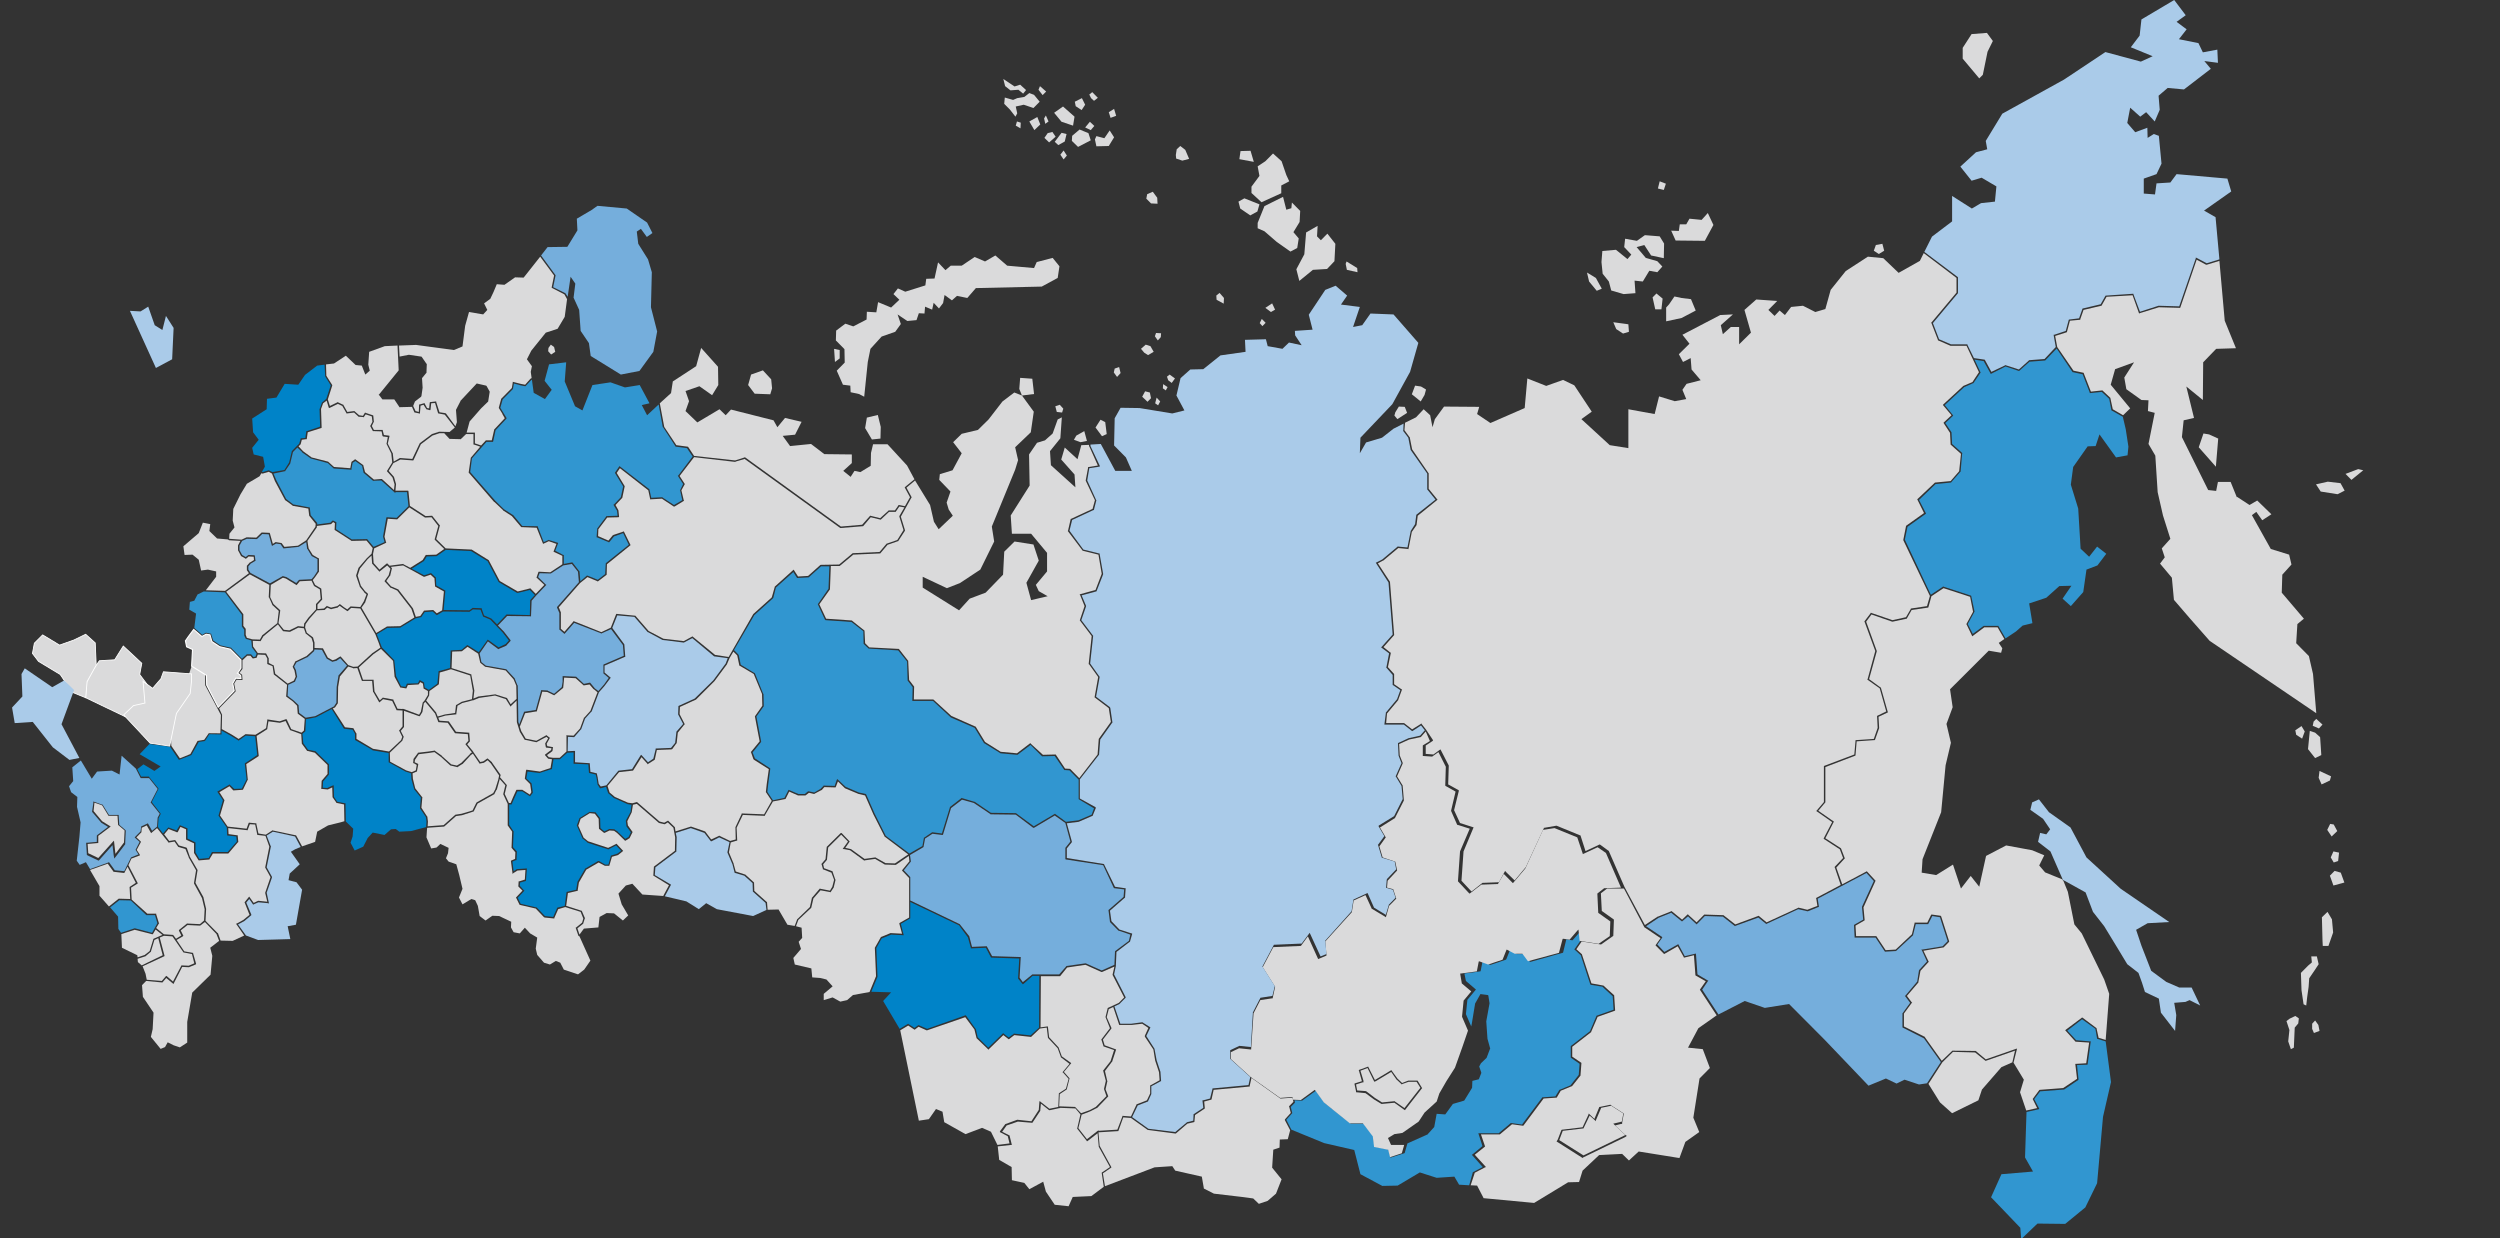 <?xml version="1.0" encoding="UTF-8"?>
<!DOCTYPE svg PUBLIC "-//W3C//DTD SVG 1.1//EN" "http://www.w3.org/Graphics/SVG/1.1/DTD/svg11.dtd">
<!-- Creator: CorelDRAW Home & Student X7 -->
<svg xmlns="http://www.w3.org/2000/svg" xml:space="preserve" width="630px" height="312px" version="1.1" style="shape-rendering:geometricPrecision; text-rendering:geometricPrecision; image-rendering:optimizeQuality; fill-rule:evenodd; clip-rule:evenodd"
viewBox="0 0 63000 31200"
 xmlns:xlink="http://www.w3.org/1999/xlink">
 <rect x="0" y="0" width="63000" height="31200" fill="#333333" stroke="none"/>
 <defs>
  <style type="text/css">
   <![CDATA[
    .str1 {stroke:white;stroke-width:28.346}
    .str0 {stroke:white;stroke-width:21.6}
    .fil3 {fill:#0083C8}
    .fil1 {fill:#3196D0}
    .fil2 {fill:#75AEDC}
    .fil4 {fill:#AACBE9}
    .fil0 {fill:#DADADB}
   ]]>
  </style>
 </defs>
 <g id="Слой_x0020_1">
  <polygon class="fil0" points="5522,17852 5596,18011 5589,18373 5834,18508 6013,18621 6177,18508 6184,18501 6192,18501 6437,18516 6705,18350 6735,18154 6735,18131 6750,18131 7048,18177 7204,18124 7219,18124 7226,18131 7338,18373 7598,18463 7658,18410 7680,18116 7509,17988 7502,17980 7502,17973 7487,17785 7382,17679 7219,17558 7211,17558 7211,17543 7234,17257 6906,17000 6899,16993 6899,16985 6869,16789 6742,16736 6735,16729 6735,16593 6683,16503 6497,16495 6467,16571 6467,16578 6452,16578 6378,16593 6370,16593 6363,16586 6311,16525 6229,16525 6110,16639 6110,16850 6110,16857 6035,16955 6095,17000 6102,17008 6102,17015 6110,17121 6110,17136 6095,17136 5961,17129 5901,17227 5938,17415 5938,17423 "/>
  <polygon class="fil1" points="5135,14905 4978,14980 4896,15138 4785,15168 4770,15364 4941,15462 4896,15824 5097,15998 5187,15945 5194,15945 5306,15968 5321,15968 5321,15975 5373,16141 5551,16262 5819,16322 5827,16322 5827,16329 6095,16601 6214,16495 6214,16488 6326,16488 6333,16495 6385,16556 6437,16548 6467,16473 6348,16314 6348,16307 6348,16299 6333,16141 6206,16103 6199,16096 6192,16096 6154,16013 6154,16005 6154,15870 6095,15787 6095,15493 5670,14927 "/>
  <polygon class="fil0" points="5737,13593 5470,13570 5276,13382 5298,13208 5112,13171 5008,13435 4621,13766 4651,13985 4852,13977 5008,14105 5068,14377 5239,14354 5447,14400 5447,14535 5187,14874 5671,14890 6273,14445 6221,14369 6221,14362 6221,14256 6229,14249 6296,14173 6303,14173 6400,14113 6393,14030 6266,14023 6206,14075 6192,14083 6184,14075 6080,14015 6072,14015 6072,14007 6005,13879 5998,13872 5998,13751 5998,13744 6058,13630 5775,13615 5767,13615 5767,13608 "/>
  <polygon class="fil0" points="6586,11927 6541,12002 6221,12191 6058,12462 5879,12824 5864,13118 5909,13291 5782,13450 5775,13578 5782,13578 6087,13600 6214,13540 6221,13540 6459,13548 6593,13419 6601,13419 6608,13419 6787,13427 6794,13427 6802,13442 6876,13706 6943,13661 6951,13661 7085,13683 7092,13683 7100,13691 7167,13781 7509,13751 7717,13615 7948,13276 7956,13201 7799,13005 7792,12997 7770,12816 7382,12748 7375,12748 7375,12741 7189,12605 7182,12605 7182,12598 6928,12123 6854,11934 6772,11889 6623,11934 6616,11934 "/>
  <polygon class="fil0" points="5700,14912 6125,15470 6132,15478 6132,15772 6192,15847 6192,15854 6192,15998 6221,16073 6355,16111 6549,16118 6608,16013 6608,16005 6616,16005 6988,15704 7025,15395 6861,15244 6861,15236 6780,15055 6772,15055 6772,15048 6787,14739 6296,14475 "/>
  <polygon class="fil0" points="7003,15734 6638,16035 6571,16149 6571,16156 6556,16156 6370,16149 6378,16292 6497,16458 6698,16465 6705,16465 6713,16480 6765,16578 6772,16586 6772,16706 6891,16767 6899,16767 6899,16774 6936,16978 7249,17227 7405,17151 7450,17053 7420,16895 7375,16804 7375,16797 7382,16789 7442,16669 7450,16661 7457,16661 7725,16533 7889,16382 7889,16201 7851,16081 7710,15968 7703,15968 7703,15960 7658,15832 7516,15817 7308,15922 7301,15922 7293,15922 7144,15907 7137,15907 7129,15900 "/>
  <polygon class="fil2" points="7926,16367 7918,16390 7918,16397 7918,16405 7747,16563 7740,16563 7472,16691 7412,16797 7457,16887 7487,17053 7487,17061 7479,17068 7435,17174 7435,17181 7427,17181 7263,17257 7248,17536 7405,17656 7516,17762 7524,17769 7524,17777 7539,17965 7703,18086 7941,18048 8417,17800 8477,17709 8484,17310 8529,17031 8529,17023 8745,16774 8573,16586 8477,16654 8469,16654 8380,16676 8372,16684 8372,16676 8238,16601 8231,16593 8112,16375 "/>
  <polygon class="fil0" points="6824,14739 6809,15048 6891,15221 7055,15372 7062,15380 7062,15387 7018,15704 7152,15870 7293,15885 7509,15779 7516,15779 7658,15794 7665,15711 7673,15704 7770,15568 7963,15357 7963,15221 7971,15214 8082,15093 8060,14852 7918,14769 7918,14761 7911,14761 7851,14633 7554,14648 7487,14731 7472,14746 7464,14739 7204,14580 7129,14558 "/>
  <polygon class="fil0" points="7985,15380 7799,15591 7702,15726 7688,15809 7732,15945 7881,16058 7889,16066 7926,16194 7926,16201 7926,16329 8127,16337 8134,16337 8142,16345 8261,16571 8380,16639 8454,16616 8566,16548 8581,16541 8588,16548 8774,16759 8901,16804 9013,16797 9385,16458 9586,16322 9541,16194 9459,15983 9080,15334 8849,15319 8767,15395 8759,15402 8745,15395 8655,15334 8559,15266 8514,15304 8514,15312 8506,15312 8350,15349 8343,15357 8335,15349 8246,15312 8179,15372 8171,15372 "/>
  <polygon class="fil2" points="7851,14596 7911,14528 8000,14392 8000,14090 7859,14015 7851,14007 7747,13834 7740,13834 7717,13661 7524,13781 7517,13781 7159,13819 7144,13819 7137,13811 7070,13713 6958,13698 6876,13744 6854,13759 6847,13736 6772,13465 6608,13457 6482,13578 6474,13585 6467,13585 6221,13578 6102,13630 6035,13751 6035,13864 6102,13985 6192,14038 6251,13992 6259,13985 6266,13985 6407,13992 6422,14000 6422,14007 6437,14121 6445,14128 6430,14136 6318,14203 6259,14271 6259,14354 6311,14437 6802,14701 7122,14520 7129,14513 7137,14520 7219,14543 7464,14693 7531,14618 7539,14611 7546,14611 "/>
  <polygon class="fil0" points="7747,13631 7777,13819 7881,13985 8023,14068 8038,14068 8038,14407 8030,14415 7941,14543 7881,14618 7941,14739 8090,14829 8097,14837 8097,14844 8119,15101 8119,15108 8112,15116 8000,15236 8000,15349 8164,15334 8231,15274 8239,15266 8246,15274 8343,15312 8499,15274 8551,15236 8559,15221 8573,15229 8670,15304 8752,15357 8827,15289 8834,15282 8841,15282 9080,15297 9169,15153 9236,14980 9176,14927 9176,14920 9065,14784 9065,14776 8975,14513 8975,14505 8975,14497 9035,14309 9042,14302 9243,14068 9362,13955 9392,13811 9236,13623 8864,13631 8856,13631 8849,13623 8440,13359 8432,13352 8432,13344 8440,13186 8395,13156 8350,13201 8343,13208 7985,13254 7985,13291 7978,13299 "/>
  <polygon class="fil0" points="9362,14000 9266,14090 9072,14324 9013,14505 9094,14761 9199,14897 9266,14957 9273,14965 9273,14980 9206,15168 9206,15176 9109,15312 9482,15952 9742,15794 9750,15787 10084,15779 10442,15560 10367,15342 10010,14882 9839,14807 9831,14807 9831,14799 9697,14656 9690,14641 9697,14633 9794,14497 9839,14332 9757,14249 9578,14392 9563,14407 9549,14392 9385,14211 9377,14203 9377,14196 "/>
  <polygon class="fil0" points="9846,14286 9869,14309 9876,14317 9876,14324 9831,14513 9824,14513 9735,14641 9854,14776 10032,14852 10040,14852 10040,14859 10397,15319 10397,15327 10405,15327 10479,15545 10591,15523 10680,15395 10687,15387 10695,15387 10911,15372 10918,15372 10926,15380 11007,15455 11142,15380 11186,14905 10970,14784 10963,14776 10963,14769 10948,14573 10851,14482 10695,14535 10687,14535 10680,14535 10159,14249 "/>
  <polygon class="fil3" points="10375,14332 10687,14497 10851,14445 10859,14437 10866,14445 10978,14550 10985,14550 10985,14558 10993,14754 11208,14874 11223,14882 11223,14890 11179,15372 11826,15380 11901,15327 11908,15319 11916,15319 12124,15327 12139,15327 12139,15342 12198,15508 12370,15583 12377,15583 12526,15734 12757,15493 12764,15485 12772,15485 13352,15500 13360,15131 13360,15123 13367,15116 13479,14995 13352,14867 13047,14942 13040,14942 13032,14942 12571,14671 12571,14663 12563,14663 12288,14143 11871,13887 11231,13857 11015,14007 11007,14015 11000,14015 10754,14023 10680,14143 10673,14143 "/>
  <polygon class="fil1" points="9415,13781 9690,13661 9653,13525 9653,13517 9735,13050 9742,13035 9757,13035 9995,13050 10293,12756 10256,12402 9965,12402 9958,12424 9936,12402 9608,12108 9415,12115 9407,12123 9400,12115 9169,11919 9162,11912 9124,11738 8953,11618 8886,11663 8856,11821 8856,11844 8841,11836 8410,11806 8402,11799 8261,11670 7844,11557 7837,11557 7613,11399 7613,11391 7494,11278 7383,11391 7316,11670 7316,11678 7189,11866 7189,11874 7182,11874 6891,11934 6966,12108 7211,12575 7390,12711 7792,12786 7807,12786 7807,12801 7829,12982 7993,13178 7993,13186 7993,13193 7993,13216 8328,13171 8372,13125 8387,13118 8395,13118 8469,13156 8477,13163 8477,13171 8469,13336 8864,13593 9243,13585 9251,13585 9258,13593 "/>
  <polygon class="fil0" points="11194,13834 10963,13608 10955,13600 10955,13585 11045,13254 10874,13035 10725,13042 10717,13042 10710,13042 10315,12786 10018,13080 10010,13088 10003,13088 9772,13073 9690,13525 9727,13661 9735,13676 9720,13683 9429,13819 9400,13962 9415,14188 9563,14354 9742,14203 9757,14196 9772,14211 9817,14256 10159,14211 10166,14211 10166,14219 10338,14309 10650,14113 10725,13992 10732,13985 10740,13985 10993,13977 "/>
  <polygon class="fil0" points="26631,10381 26765,10396 26795,10298 26706,10200 26594,10238 "/>
  <polygon class="fil0" points="27063,11082 27227,11143 27391,11112 27324,10864 27123,10977 "/>
  <polygon class="fil0" points="27443,11211 27249,11218 27153,11572 26832,11278 26743,11580 27078,11957 27100,12281 26483,11723 26460,11369 26721,11045 26758,10517 26654,10570 26527,10924 26334,11097 26133,11158 25932,11452 25947,12236 25470,12990 25500,13450 25984,13450 26386,13932 26386,14400 26103,14739 26177,14897 26401,15025 25984,15123 25865,14686 26177,14128 26043,13721 25567,13646 25307,13902 25277,14482 24838,14935 24436,15086 24168,15380 23252,14807 23252,14535 23862,14822 24190,14694 24704,14354 25053,13646 24994,13269 25582,11836 25656,11595 25582,11271 25976,10894 26051,10374 25753,9967 26058,9929 26014,9544 25708,9522 25686,9801 25753,9967 25560,9891 25262,10117 24912,10570 24644,10834 24235,10932 24019,11143 24235,11422 24004,11851 23684,11949 23669,12093 23952,12387 23855,12666 23907,12839 24011,12997 23654,13337 23535,13148 23438,12726 23059,12108 22843,12289 22969,12522 22977,12530 22969,12537 22701,13020 22805,13359 22805,13367 22805,13374 22634,13638 22627,13638 22366,13729 22188,13940 22180,13947 22173,13947 21503,13977 21168,14256 21160,14264 21153,14264 20937,14264 20915,14844 20915,14852 20647,15229 20818,15591 21466,15636 21473,15636 21473,15643 21778,15885 21786,15892 21786,15900 21801,16209 21905,16314 22642,16352 22649,16352 22657,16360 22887,16654 22887,16661 22910,17136 23036,17302 23036,17310 23036,17317 23029,17626 23520,17626 23528,17634 23974,18041 24585,18312 24592,18312 24592,18320 24823,18697 25217,18945 25627,18983 25954,18734 25969,18727 25976,18742 26282,19021 26594,19013 26602,19013 26609,19021 26840,19368 26959,19375 26966,19375 27197,19609 27659,19013 27688,18629 27688,18621 27994,18192 27941,17845 27584,17573 27584,17566 27674,17061 27443,16737 27435,16737 27435,16729 27510,16028 27219,15643 27212,15636 27212,15628 27331,15274 27219,14995 27205,14980 27227,14972 27607,14867 27763,14460 27681,13977 27287,13879 27279,13879 27279,13872 26914,13389 26907,13382 26914,13374 26981,13080 26989,13073 26996,13073 27532,12824 27592,12605 27361,12115 27361,12108 27361,12100 27420,11784 27420,11768 27435,11768 27666,11731 27450,11248 27443,11248 "/>
  <polygon class="fil0" points="19344,22926 19619,22919 19843,23303 20022,23333 20029,23326 20089,23167 20089,23160 20096,23160 20409,22858 20461,22624 20461,22617 20468,22617 20654,22398 20662,22391 20677,22398 20915,22444 20974,22346 21019,22172 20952,21991 20744,21908 20736,21908 20736,21893 20706,21788 20699,21773 20706,21765 20803,21652 20833,21350 20833,21343 20840,21335 21183,20996 21198,20989 21212,20996 21399,21192 21413,21207 21406,21215 21302,21366 21436,21396 21443,21396 21786,21644 22054,21607 22061,21607 22314,21750 22552,21758 22887,21531 22299,21087 22292,21087 22292,21079 22009,20521 21800,20046 21637,20008 21294,19865 21287,19858 21116,19692 21064,19828 21056,19843 21041,19843 20773,19835 20706,19911 20699,19911 20528,20001 20520,20008 20513,20008 20386,19978 20297,20046 20111,20046 19888,19948 19798,20129 19791,20137 19783,20137 19478,20197 19277,20544 19277,20559 19262,20559 18719,20536 18563,20860 18577,21169 18577,21185 18563,21185 18414,21230 18369,21479 18488,21765 18488,21773 18540,21961 18771,22036 18778,22036 18994,22232 19002,22240 19002,22248 19009,22451 19322,22730 19329,22730 19329,22738 "/>
  <polygon class="fil4" points="16754,22587 17297,22715 17610,22911 17796,22760 18064,22911 18979,23084 19307,22934 19314,22926 19292,22753 18979,22474 18972,22466 18972,22459 18965,22255 18756,22067 18525,21999 18510,21991 18510,21984 18458,21780 18332,21486 18332,21479 18332,21471 18384,21222 18123,21102 17930,21200 17915,21200 17908,21192 17751,20989 17409,20868 17029,20989 17052,21094 17052,21102 17044,21448 17044,21464 17037,21464 16516,21856 16501,22052 16895,22285 16910,22293 16903,22308 "/>
  <polygon class="fil0" points="14603,23552 14714,23401 15079,23371 15109,23107 15287,23009 15474,23017 15697,23197 15831,23069 15667,22790 15585,22519 15771,22315 15935,22270 16188,22542 16717,22579 16717,22572 16858,22308 16478,22074 16464,22067 16464,22059 16478,21848 16478,21841 16486,21833 17007,21441 17014,21102 16970,20860 16828,20725 16754,20770 16746,20770 16739,20770 16605,20740 16598,20732 16047,20257 15950,20280 15920,20468 15808,20695 15823,20800 15935,20958 15942,20966 15935,20981 15868,21117 15868,21124 15861,21124 15764,21185 15749,21185 15741,21177 15548,20989 15474,20936 15362,20928 15235,20989 15220,20989 15213,20981 15101,20891 15094,20883 15094,20876 15086,20634 14990,20506 14863,20491 14632,20634 14573,20808 14707,21109 14819,21200 15325,21366 15436,21313 15526,21268 15533,21260 15548,21275 15689,21426 15704,21441 15689,21456 15585,21539 15578,21546 15421,21592 15354,21818 15243,21818 15086,21735 14774,21916 14588,22240 14558,22436 14558,22451 14543,22451 14312,22504 14290,22670 14268,22828 14647,22949 14655,22949 14662,22956 14737,23130 14744,23137 14737,23145 14699,23265 14699,23273 14692,23280 14551,23394 "/>
  <polygon class="fil0" points="18481,16420 18384,16586 18317,16744 18004,17166 17535,17634 17528,17634 17134,17815 17126,17996 17253,18244 17260,18252 17245,18259 17081,18463 17052,18727 17052,18734 17044,18734 16940,18878 16933,18878 16925,18885 16553,18900 16501,19142 16493,19149 16337,19247 16322,19262 16315,19247 16166,19081 15957,19413 15950,19420 15942,19420 15600,19458 15310,19805 15362,19971 15496,20084 15823,20227 15935,20242 16047,20212 16054,20212 16062,20220 16620,20702 16739,20732 16821,20687 16836,20679 16843,20687 16999,20838 17007,20845 17022,20951 17409,20830 17416,20830 17766,20951 17774,20958 17922,21154 18116,21064 18123,21056 18131,21064 18399,21192 18540,21154 18533,20853 18533,20845 18689,20514 18689,20499 18704,20499 19255,20521 19448,20182 19307,19971 19300,19963 19300,19956 19322,19752 19374,19383 18994,19142 18994,19134 18987,19134 18927,18961 18920,18953 18927,18945 19143,18682 19099,18455 19024,18056 19024,18048 19031,18041 19210,17785 19203,17490 18994,16985 18637,16774 18630,16774 18630,16767 18578,16518 "/>
  <polygon class="fil1" points="20900,14271 20691,14271 20386,14543 20379,14550 20371,14550 20103,14565 20089,14565 20081,14558 19992,14415 19553,14807 19486,15071 19478,15071 19478,15078 19009,15500 18496,16382 18607,16495 18607,16503 18615,16503 18667,16752 19017,16963 19024,16963 19024,16970 19232,17483 19240,17483 19247,17792 19247,17800 19240,17807 19061,18056 19136,18448 19180,18682 19180,18689 19180,18697 18965,18961 19024,19111 19404,19360 19411,19368 19411,19375 19359,19760 19337,19956 19478,20167 19768,20106 19865,19918 19873,19903 20118,20008 20282,20008 20364,19941 20371,19941 20379,19941 20520,19971 20677,19880 20751,19805 20751,19797 20766,19797 21034,19805 21086,19654 21101,19632 21116,19647 21309,19828 21644,19971 21815,20008 21823,20016 21830,20024 22039,20499 22322,21064 22917,21509 23245,21320 23282,21117 23282,21109 23289,21109 23490,20973 23498,20973 23736,21004 23937,20348 23937,20340 23944,20333 24227,20114 24234,20106 24249,20114 24555,20205 24562,20205 24971,20483 25597,20491 25604,20491 25612,20499 26051,20823 26572,20514 26587,20506 26594,20514 26862,20710 27175,20672 27510,20529 27569,20370 27190,20144 27182,20137 27182,19647 26951,19413 26832,19405 26817,19405 26817,19398 26579,19051 26274,19059 26267,19059 26259,19059 25969,18772 25641,19021 25634,19021 25627,19021 25210,18983 25202,18976 24800,18727 24793,18727 24793,18719 24562,18342 23959,18079 23952,18071 23512,17664 22991,17664 22991,17649 22999,17317 22880,17159 22872,17151 22872,17144 22858,16669 22634,16390 21897,16345 21890,16345 21771,16231 21763,16224 21763,16216 21756,15907 21458,15674 20803,15628 20796,15621 20788,15613 20610,15229 20610,15221 20617,15214 20878,14837 "/>
  <polygon class="fil0" points="8231,10095 8142,10163 8090,10306 8105,10766 8105,10781 8090,10788 7755,10894 7732,11052 7732,11067 7718,11067 7606,11082 7576,11196 7569,11203 7524,11248 7636,11369 7852,11527 8268,11633 8276,11640 8417,11768 8827,11799 8856,11648 8856,11640 8938,11580 8953,11572 8961,11580 9147,11716 9154,11716 9154,11723 9199,11897 9422,12085 9616,12070 9623,12070 9631,12078 9928,12349 9943,12206 9891,12032 9757,11881 9750,11874 9757,11859 9884,11655 9861,11429 9742,11188 9735,11188 9742,11180 9772,11015 9653,10999 9645,10992 9638,10984 9616,10871 9407,10864 9400,10864 9392,10856 9333,10743 9325,10736 9333,10728 9385,10630 9370,10494 9214,10442 9169,10509 9162,10517 9147,10509 9042,10502 9035,10502 9028,10494 8923,10396 8745,10419 8730,10419 8730,10411 8626,10230 8514,10178 8313,10276 8291,10283 8283,10268 "/>
  <polygon class="fil0" points="10330,12749 10725,13005 10881,12997 10889,12997 10896,13005 11082,13239 11089,13246 11082,13254 10993,13585 11231,13819 11878,13849 11886,13849 12310,14113 12318,14113 12318,14121 12593,14641 13047,14905 13352,14829 13360,14822 13367,14829 13501,14965 13717,14739 13524,14558 13516,14550 13524,14543 13568,14415 13576,14407 13590,14407 13866,14422 14171,14219 14171,14007 13963,13910 13948,13902 14022,13706 13829,13638 13702,13698 13687,13706 13680,13691 13524,13299 13151,13284 13144,13284 13136,13284 12898,13005 12675,12861 12675,12854 12459,12650 12452,12650 11819,11919 11811,11912 11811,11904 11864,11535 12102,11256 11945,11203 11931,11203 11931,10939 11745,10939 11611,11067 11611,11075 11603,11067 11328,11060 11320,11052 11194,10916 11075,10916 10896,10977 10606,11195 10420,11595 10412,11603 10405,11603 10092,11580 9913,11670 9794,11866 9921,12010 9928,12017 9980,12198 9980,12206 9965,12364 10271,12364 10286,12364 10293,12379 "/>
  <polygon class="fil3" points="8179,9190 7993,9213 7688,9446 7517,9695 7174,9673 6966,10019 6728,10050 6720,10313 6355,10547 6378,10894 6519,11082 6355,11286 6393,11452 6631,11512 6675,11761 6601,11889 6623,11896 6772,11851 6780,11851 6787,11859 6869,11896 7167,11844 7286,11655 7353,11376 7353,11369 7539,11180 7576,11060 7576,11045 7591,11045 7695,11037 7717,10879 7717,10864 7732,10864 8067,10751 8052,10306 8052,10298 8060,10298 8112,10147 8112,10140 8119,10140 8224,10050 8335,9710 8194,9484 8194,9477 "/>
  <polygon class="fil0" points="10017,8708 9697,8723 9303,8866 9281,9190 9318,9341 9206,9439 9117,9213 8961,9198 8715,8964 8417,9160 8216,9183 8224,9469 8372,9703 8372,9710 8372,9718 8261,10065 8313,10230 8499,10140 8514,10132 8521,10140 8648,10200 8655,10200 8655,10208 8752,10381 8923,10359 8931,10359 8938,10366 9050,10464 9147,10479 9199,10396 9214,10404 9392,10464 9407,10472 9407,10479 9422,10630 9422,10638 9415,10638 9370,10736 9422,10834 9630,10834 9645,10834 9645,10849 9675,10962 9794,10977 9817,10984 9772,11180 9891,11414 9898,11422 9921,11633 10077,11542 10085,11542 10390,11565 10576,11173 10583,11165 10874,10947 10881,10947 10881,10939 11067,10879 11328,10886 11462,10773 11208,10449 11052,10419 11045,10419 11037,10404 10963,10155 10866,10163 10851,10313 10844,10336 10829,10336 10747,10313 10740,10313 10740,10306 10673,10200 10598,10223 10583,10404 10583,10426 10568,10419 10457,10396 10449,10396 10442,10389 10382,10253 10077,10261 10062,10261 10062,10253 9936,10065 9638,10065 9630,10057 9556,9959 9541,9952 9556,9936 10047,9333 "/>
  <polygon class="fil2" points="14305,7479 14379,6974 14498,7147 14454,7501 14595,7810 14632,8338 14841,8647 14886,8971 15645,9439 16114,9348 16464,8866 16560,8353 16404,7743 16426,6860 16330,6536 16084,6144 16047,5835 16151,5767 16300,5971 16441,5873 16307,5609 15794,5255 15057,5187 14908,5292 14536,5511 14551,5805 14297,6220 13799,6227 13635,6438 14000,6936 14000,6943 13940,7237 14245,7388 14253,7396 "/>
  <polygon class="fil0" points="13397,9529 13375,9371 13404,9228 13278,9054 13389,8836 13754,8383 14052,8285 14231,7984 14290,7539 14223,7418 13918,7260 13903,7252 13903,7237 13963,6943 13613,6468 13196,6996 12980,6989 12712,7177 12519,7162 12437,7358 12355,7531 12199,7645 12280,7810 12176,7923 11819,7863 11722,8210 11655,8730 11439,8821 10486,8692 10055,8708 10070,8986 10300,8941 10308,8941 10613,8986 10620,8986 10628,8994 10747,9167 10755,9167 10755,9175 10747,9394 10747,9401 10740,9401 10635,9529 10650,9771 10620,9982 10613,9989 10613,9997 10457,10117 10412,10230 10472,10359 10554,10381 10561,10208 10561,10193 10576,10193 10680,10163 10695,10155 10702,10170 10762,10283 10814,10291 10829,10147 10836,10132 10851,10132 10978,10117 10993,10117 10993,10132 11075,10389 11223,10411 11231,10419 11238,10419 11477,10743 11514,10638 11491,10336 11491,10328 11603,10110 11603,10102 12005,9673 12012,9665 12020,9665 12251,9718 12258,9725 12265,9733 12340,9869 12340,9876 12303,10110 12303,10117 12295,10125 12124,10291 11834,10622 11759,10901 11953,10901 11968,10901 11968,11173 12124,11226 12236,11105 12243,11097 12392,11097 12452,10834 12452,10826 12459,10818 12720,10540 12660,10434 12660,10426 12571,10283 12571,10276 12571,10268 12630,10049 12638,10042 12898,9778 12921,9642 12921,9620 12943,9627 13121,9673 13233,9695 13367,9544 13375,9544 13375,9537 "/>
  <polygon class="fil0" points="17491,11520 17126,11995 17253,12191 17260,12198 17253,12206 17171,12356 17230,12605 17238,12620 17223,12628 17000,12764 16985,12764 16977,12764 16680,12567 16397,12583 16382,12583 16382,12567 16337,12356 15622,11799 15541,11919 15742,12251 15742,12258 15682,12545 15511,12726 15585,12861 15585,12869 15600,13012 15600,13027 15585,13035 15302,13042 15079,13337 15072,13510 15332,13623 15444,13487 15451,13487 15459,13480 15704,13397 15719,13389 15727,13404 15890,13736 15883,13744 15295,14219 15288,14475 15288,14482 15280,14490 15072,14648 15064,14656 15057,14648 14804,14543 14618,14693 14082,15304 14134,15432 14134,15440 14134,15847 14223,15922 14446,15666 14454,15651 14469,15658 15154,15930 15392,15817 15526,15478 15533,15470 15541,15470 16002,15515 16010,15515 16345,15900 16717,16096 17230,16156 17439,16043 17446,16035 18019,16503 18362,16556 18980,15478 18987,15470 19448,15055 19523,14792 19523,14784 19984,14369 19999,14354 20014,14377 20111,14528 20364,14513 20669,14241 20677,14234 20684,14234 21146,14226 21488,13940 21495,13940 22165,13909 22337,13706 22344,13698 22351,13698 22612,13608 22768,13359 22664,13020 22664,13012 22664,13005 22791,12786 22664,12764 22575,12892 22575,12899 22404,12899 22203,13088 22195,13095 22188,13095 21942,13035 21756,13254 21749,13261 21741,13261 21183,13306 21175,13306 18764,11565 18533,11633 18533,11640 18525,11640 "/>
  <polygon class="fil0" points="13814,8851 13888,8934 13992,8866 13963,8745 13881,8685 13821,8768 "/>
  <polygon class="fil0" points="21041,9122 21160,9032 21160,8821 21019,8791 "/>
  <polygon class="fil0" points="23044,12078 22858,11731 22366,11196 22001,11196 21949,11414 21942,11738 21681,11897 21533,11866 21436,12017 21250,11866 21466,11670 21466,11452 20773,11444 20438,11188 19910,11241 19724,10984 20036,10954 20200,10630 19783,10532 19590,10766 19493,10592 18421,10321 18287,10464 18131,10313 17573,10645 17275,10359 17364,10110 17275,9854 17625,9733 17945,9959 18101,9703 18094,9243 17669,8768 17543,9228 16955,9612 16910,9906 16627,10163 16739,10758 17044,11218 17327,11256 17334,11256 17342,11263 17491,11489 18525,11603 18764,11527 18771,11520 18779,11527 21190,13269 21726,13223 21920,13005 21927,12997 21935,12997 22180,13058 22389,12869 22389,12862 22552,12862 22642,12733 22642,12726 22657,12726 22805,12756 22932,12530 22805,12296 22798,12281 22805,12274 "/>
  <polygon class="fil0" points="22188,11052 21972,11075 21801,10788 21845,10524 22121,10457 22195,10758 "/>
  <polygon class="fil0" points="18853,9703 19017,9921 19411,9936 19456,9786 19434,9559 19225,9333 18927,9439 "/>
  <polygon class="fil0" points="21778,9997 21868,9122 21935,8791 22217,8481 22560,8361 22701,8165 22619,7924 22865,8089 23096,8067 23155,7893 23297,7901 23312,7728 23490,7803 23528,7630 23662,7773 23766,7637 23803,7434 23989,7569 24116,7456 24376,7509 24592,7260 26252,7222 26654,7004 26698,6710 26527,6499 26125,6604 26058,6755 25381,6695 25083,6438 24823,6589 24562,6476 24235,6695 23959,6695 23825,6808 23639,6612 23550,7019 23341,7026 23319,7192 22813,7351 22627,7268 22515,7411 22664,7554 22456,7750 22128,7614 22083,7871 21845,7856 21838,8052 21503,8225 21302,8157 21071,8331 21064,8579 21280,8798 21287,9137 21086,9341 21242,9695 21428,9718 21436,9884 21644,9929 "/>
  <polygon class="fil1" points="16598,10193 16307,10464 16173,10208 16367,10163 16121,9703 15749,9763 15384,9635 14930,9703 14677,10343 14491,10238 14231,9612 14268,9130 13836,9182 13724,9597 13903,9823 13732,10057 13449,9899 13404,9567 13390,9575 13248,9725 13241,9733 13233,9733 13114,9710 12950,9665 12928,9793 12928,9801 12667,10065 12608,10276 12690,10411 12764,10532 12764,10547 12757,10555 12489,10841 12429,11120 12422,11135 12258,11135 12146,11263 11893,11550 11849,11896 12481,12620 12697,12831 12921,12975 12928,12975 13159,13254 13538,13261 13553,13261 13553,13276 13702,13661 13821,13608 13829,13600 13829,13608 14052,13676 14067,13683 13992,13879 14193,13985 14208,13985 14208,14211 14409,14173 14424,14173 14432,14181 14595,14392 14603,14392 14603,14400 14625,14648 14789,14505 14796,14505 14804,14505 15064,14611 15250,14467 15265,14203 15265,14196 15273,14188 15846,13729 15704,13435 15474,13517 15355,13661 15347,13668 15332,13661 15042,13540 15035,13540 15035,13525 15049,13329 15049,13321 15280,13012 15280,13005 15295,13005 15563,12997 15548,12869 15466,12733 15459,12718 15474,12711 15645,12530 15704,12258 15503,11927 15496,11919 15503,11904 15600,11761 15615,11746 15630,11761 16359,12326 16367,12334 16367,12341 16412,12545 16687,12530 16694,12530 16694,12537 16985,12726 17193,12605 17141,12364 17134,12356 17141,12349 17215,12198 17089,12002 17081,11987 17096,11979 17454,11504 17312,11293 17029,11256 17022,11256 17022,11248 16709,10766 16702,10766 "/>
  <polygon class="fil4" points="3274,7833 3929,9273 4338,9054 4375,8263 4182,7961 4092,8316 3899,8195 3735,7727 3542,7848 "/>
  <polygon class="fil0" points="3683,24720 3579,24826 3601,25120 3869,25519 3847,25934 3802,26130 4048,26432 4159,26386 4226,26266 4375,26341 4532,26394 4718,26273 4718,25753 4844,25014 5306,24562 5350,24087 5298,23883 5522,23710 5455,23537 5164,23235 5053,23318 5045,23326 5038,23326 4725,23311 4554,23446 4614,23567 4621,23582 4606,23597 4450,23687 4643,23974 4859,24012 4867,24012 4867,24027 4941,24283 4941,24298 4926,24306 4762,24374 4755,24374 4591,24366 4383,24773 4375,24796 4353,24781 4189,24645 4100,24750 4092,24758 4085,24758 "/>
  <polygon class="fil0" points="3594,24351 3668,24539 3698,24690 4078,24720 4174,24607 4189,24592 4204,24600 4360,24735 4569,24336 4569,24328 4584,24328 4755,24336 4896,24276 4837,24042 4636,24004 4628,24004 4621,23997 4346,23597 4130,23582 4025,23627 4145,24080 4145,24095 4130,24102 "/>
  <polygon class="fil0" points="3467,24162 3475,24245 3571,24328 4100,24072 3988,23642 3891,23687 3802,23982 3802,23989 3795,23989 3661,24102 3653,24102 "/>
  <polygon class="fil0" points="3058,23544 3073,23884 3460,24072 3467,24125 3646,24065 3772,23966 3862,23672 3862,23665 3869,23657 4092,23559 3921,23424 3854,23537 3847,23544 3839,23544 3393,23431 3065,23537 "/>
  <polygon class="fil1" points="2775,22866 2976,23099 2983,23409 3050,23507 3393,23393 3400,23393 3832,23507 3966,23265 3906,23062 3698,23062 3690,23062 3296,22692 3006,22685 "/>
  <polygon class="fil0" points="2269,21923 2507,22331 2507,22572 2745,22843 2991,22647 2998,22647 3006,22647 3281,22655 3266,22361 3266,22353 3274,22346 3422,22248 3214,21841 3140,21984 3132,21999 3125,21999 2864,21969 2857,21969 2857,21961 2715,21765 "/>
  <polygon class="fil0" points="3958,20868 3824,20981 3810,20996 3795,20973 3698,20800 3571,20860 3564,20973 3556,20981 3437,21102 3542,21200 3549,21207 3549,21222 3445,21418 3519,21531 3527,21554 3512,21561 3311,21637 3236,21803 3467,22248 3475,22255 3460,22270 3303,22368 3318,22670 3713,23024 3936,23024 3936,23039 4003,23258 4011,23265 4003,23273 3936,23386 4130,23544 4353,23559 4360,23559 4368,23567 4435,23657 4569,23574 4509,23454 4509,23439 4517,23431 4703,23280 4710,23273 4718,23273 5038,23288 5142,23197 5157,22911 5090,22632 4889,22263 4889,22255 4889,22248 4941,21931 4755,21607 4755,21599 4673,21396 4494,21343 4487,21335 4398,21207 4264,21230 4249,21237 4241,21222 "/>
  <polygon class="fil3" points="5581,18410 5581,18508 5276,18501 5164,18674 5008,18697 4822,19028 4509,19149 4286,18817 3765,18750 3519,19006 4048,19315 3891,19428 3616,19262 3460,19383 3556,19571 3757,19571 3757,19579 3988,19865 3996,19873 3824,20212 4040,20491 4048,20499 4048,20514 3996,20619 3981,20838 4107,21004 4241,20853 4249,20853 4450,20928 4524,20808 4532,20793 4546,20800 4710,20868 4725,20876 4725,21132 4911,21222 4926,21230 4926,21479 5023,21644 5261,21622 5336,21479 5343,21471 5737,21471 5968,21207 5953,21079 5737,21056 5723,21049 5723,21034 5715,20853 5514,20566 5507,20559 5507,20551 5618,20167 5484,19963 5477,19948 5775,19775 5790,19767 5797,19782 5901,19880 6095,19873 6214,19639 6169,19247 6169,19240 6177,19232 6482,19028 6430,18554 6191,18538 6020,18659 6013,18667 6005,18659 5812,18538 "/>
  <polygon class="fil0" points="7613,21328 7941,21215 7993,20958 8268,20800 8573,20725 8678,20695 8670,20272 8484,20235 8477,20235 8477,20227 8387,20099 8380,20091 8380,20084 8372,19843 8261,19895 8253,19895 8112,19880 8090,19880 8097,19865 8105,19684 8105,19677 8112,19669 8253,19503 8253,19277 7933,18968 7747,18923 7740,18923 7613,18750 7606,18742 7591,18501 7323,18403 7316,18403 7308,18395 7196,18169 7055,18214 7048,18214 6765,18177 6735,18365 6735,18373 6727,18380 6467,18546 6519,19036 6519,19051 6512,19059 6206,19255 6244,19639 6251,19647 6244,19647 6125,19895 6117,19903 6110,19903 5894,19918 5886,19918 5879,19918 5782,19813 5529,19963 5648,20152 5656,20159 5656,20167 5544,20551 5737,20830 6214,20883 6266,20740 6273,20732 6281,20732 6445,20747 6460,20747 6460,20762 6512,21004 6698,21034 6861,20928 6869,20921 6876,20928 7449,21049 7457,21049 7464,21056 "/>
  <polygon class="fil4" points="6199,23575 6504,23688 7316,23665 7249,23341 7457,23303 7613,22421 7472,22233 7271,22180 7301,22014 7554,21780 7330,21464 7435,21403 7576,21343 7435,21079 6876,20958 6720,21056 6824,21328 6832,21335 6824,21343 6720,21856 6854,22097 6854,22104 6854,22112 6720,22496 6772,22738 6780,22768 6750,22760 6512,22738 6393,22790 6378,22798 6370,22783 6281,22655 6206,22745 6333,23047 6333,23062 6326,23069 6154,23213 5998,23296 "/>
  <polygon class="fil0" points="5559,23703 5864,23710 6154,23575 5961,23296 5946,23280 5968,23273 6132,23182 6288,23054 6169,22753 6162,22745 6169,22730 6266,22610 6281,22594 6296,22617 6393,22753 6504,22700 6512,22700 6735,22723 6683,22504 6683,22496 6817,22104 6683,21863 6683,21856 6787,21335 6690,21064 6497,21041 6482,21041 6482,21026 6430,20778 6296,20770 6244,20906 6244,20921 6229,20921 5752,20868 5760,21019 5976,21049 5991,21049 5991,21064 6005,21215 6005,21222 5998,21222 5760,21501 5752,21509 5365,21509 5283,21644 5283,21652 5276,21660 5015,21682 5008,21682 5001,21675 4889,21494 4889,21252 4695,21162 4688,21154 4688,20898 4547,20838 4480,20966 4472,20973 4457,20973 4249,20891 4137,21026 4264,21192 4405,21170 4413,21170 4420,21177 4509,21305 4695,21358 4703,21366 4710,21373 4785,21592 4978,21923 4978,21931 4926,22248 5127,22610 5127,22617 5194,22904 5194,22911 5179,23205 5484,23514 5492,23514 "/>
  <path class="fil2" d="M1822 19337l23 347 -105 129 52 150 157 121 -8 249 90 392 -30 362 -67 603 74 105 157 -68 104 174 461 -166 15 -8 8 8 141 196 238 23 171 -347 187 -76 -67 -105 -8 -8 104 -203 -111 -98 -15 -15 15 -15 134 -136 15 -113 0 -8 7 -7 149 -68 15 -8 7 15 97 174 126 -106 15 -226 52 -98 -223 -279 -7 -7 7 -8 171 -332 -216 -271 -208 0 -7 -8 -119 -233 -358 -324 -52 474 -193 -98 -373 23 -134 181 -275 -460 -216 173zm365 2164l-15 -233 0 -16 0 -15 15 0 15 0 238 -22 0 -144 0 -15 7 -7 8 -8 268 -203 -171 -106 -216 -256 -8 -8 -7 -7 0 -8 0 -7 30 -204 0 -22 0 -23 22 8 22 7 186 68 8 0 7 0 0 7 0 8 149 241 246 0 0 15 0 15 15 219 149 128 7 8 7 7 0 8 0 7 -14 302 0 15 0 8 0 7 -216 286 -30 38 -30 38 -7 -45 -8 -46 -29 -248 -335 377 -8 7 -7 8 -15 -8 -15 -7 -253 -121 -8 -8 -7 -7 0 -8 0 -30z"/>
  <polygon class="fil0" points="2209,21268 2224,21501 2477,21622 2842,21215 2872,21185 2909,21516 3125,21230 3140,20928 2983,20793 2976,20793 2976,20785 2961,20559 2730,20559 2730,20551 2574,20295 2380,20227 2358,20438 2574,20695 2768,20815 2790,20830 2768,20845 2477,21064 2477,21245 2462,21245 "/>
  <polygon class="fil0" points="26319,3475 26438,3589 26602,3445 26520,3325 26401,3355 "/>
  <polygon class="fil0" points="26579,3574 26669,3656 26832,3566 26877,3378 26751,3347 "/>
  <polygon class="fil0" points="27011,3551 27167,3702 27487,3536 27428,3355 27205,3264 27018,3423 "/>
  <polygon class="fil0" points="27346,3212 27487,3279 27577,3174 27465,3068 "/>
  <polygon class="fil0" points="27941,2827 27986,2970 28127,2918 28075,2744 "/>
  <polygon class="fil0" points="27495,2473 27569,2541 27666,2465 27525,2322 27450,2382 "/>
  <polygon class="fil0" points="27085,2563 27108,2676 27257,2774 27346,2639 27264,2473 "/>
  <polygon class="fil0" points="26788,2684 27078,2940 27041,3166 26750,3068 26564,2842 "/>
  <polygon class="fil0" points="27592,3513 27629,3687 27941,3679 28075,3460 27964,3287 27830,3483 27629,3430 "/>
  <polygon class="fil0" points="26721,3898 26803,4018 26885,3920 26803,3792 "/>
  <polygon class="fil0" points="25939,3061 26066,3279 26215,3136 26140,2948 "/>
  <polygon class="fil0" points="26311,2985 26341,3121 26423,3061 26356,2910 "/>
  <polygon class="fil0" points="26170,2262 26274,2397 26363,2307 26207,2171 "/>
  <polygon class="fil0" points="25284,1990 25329,2171 25463,2277 25664,2262 25783,2360 25857,2269 25708,2134 25567,2179 "/>
  <polygon class="fil0" points="25321,2458 25306,2616 25448,2759 25589,2940 25634,2857 25597,2684 25798,2639 26043,2722 26200,2563 26058,2390 25939,2345 25813,2443 25634,2473 25530,2518 "/>
  <polygon class="fil0" points="25627,3061 25597,3166 25716,3234 25723,3091 "/>
  <polygon class="fil1" points="32542,28467 33368,28806 34127,28980 34283,29590 34834,29885 35221,29877 35780,29545 36204,29681 36650,29651 36769,29854 37023,29869 37112,29553 37112,29545 37119,29538 37365,29410 37104,29116 37089,29100 37104,29093 37358,28882 37261,28580 37253,28558 37767,28558 38072,28301 38080,28301 38087,28301 38355,28339 38861,27661 38861,27653 38869,27653 39196,27630 39293,27472 39293,27464 39300,27464 39576,27351 39784,27088 39806,26809 39591,26658 39583,26650 39583,26364 39591,26356 40067,25987 40231,25602 40231,25595 40238,25595 40662,25444 40640,25105 40380,24864 40089,24818 40082,24811 40074,24803 39836,24072 39687,23936 39672,23921 39687,23906 39836,23695 39814,23484 39635,23687 39628,23695 39620,23695 39471,23672 39390,24004 39382,24012 39375,24012 38571,24238 38556,24238 38548,24230 38415,24042 38228,24042 38050,23944 37960,24170 37953,24178 37946,24185 37566,24313 37558,24313 37551,24313 37358,24238 37313,24464 37305,24479 37298,24479 36903,24532 36941,24720 37179,24924 37194,24939 37179,24954 36978,25195 36941,25557 37075,25866 37089,25798 37171,25301 37171,25293 37298,25067 37305,25052 37320,25052 37491,25075 37499,25075 37506,25090 37536,25278 37536,25286 37454,25738 37484,26175 37551,26417 37558,26417 37551,26424 37462,26658 37320,26794 37276,26876 37328,27027 37328,27035 37328,27042 37268,27193 37261,27201 37253,27201 37104,27238 37097,27404 37097,27412 36903,27728 36896,27736 36613,27819 36427,28075 36420,28083 36412,28083 36204,28068 36144,28392 36144,28399 35980,28580 35980,28588 35973,28588 35467,28814 35400,29048 35400,29055 35385,29063 35058,29168 35043,29176 35035,29153 34990,28965 34648,28897 34633,28897 34633,28882 34603,28625 34365,28316 34038,28316 34030,28309 33368,27781 33368,27774 33159,27487 32824,27728 32817,27736 32810,27736 32623,27728 32631,27774 32631,27781 32631,27789 32527,27894 32564,28045 32564,28053 32556,28060 32415,28218 "/>
  <polygon class="fil0" points="27845,29892 29095,29417 29542,29387 29616,29500 30286,29651 30338,29952 30591,30080 31298,30163 31581,30201 31723,30337 31946,30261 32155,30080 32296,29719 32058,29425 32087,28972 32244,28920 32251,28716 32452,28708 32512,28482 32378,28226 32378,28218 32385,28203 32527,28045 32489,27894 32482,27879 32489,27872 32594,27766 32571,27661 32281,27683 32274,27683 32266,27683 31537,27163 31492,27367 31492,27382 31477,27382 30584,27464 30532,27698 30524,27713 30517,27713 30346,27759 30361,27924 30361,27932 30353,27940 30115,28098 30100,28256 30100,28271 30085,28279 29921,28316 29631,28565 29624,28565 29616,28565 28931,28475 28924,28475 28500,28173 28306,28158 28187,28490 28180,28505 28165,28505 27681,28535 27711,28874 28001,29402 28008,29417 28001,29425 27793,29568 "/>
  <path class="fil0" d="M25143 28889l37 340 313 181 7 331 313 68 126 159 350 -189 67 249 223 332 350 37 104 -234 469 -22 313 -234 -52 -347 0 -7 7 -8 201 -135 -283 -513 0 -8 -29 -331 -253 196 -15 7 -8 -15 -230 -294 -8 -7 0 -8 82 -354 -127 -151 -387 -15 0 7 -15 0 -245 53 -8 0 -15 -7 -200 -159 -15 166 0 8 0 7 -194 294 -7 8 -8 0 -357 -30 -283 98 -112 158 179 90 8 0 0 8 52 211 7 23 -22 0 -335 37zm2099 -836l216 -76 156 -83 268 -271 -60 -174 0 -7 0 -8 45 -196 -67 -256 0 -8 8 -7 178 -226 89 -279 -260 -91 -7 0 0 -7 -53 -166 0 -8 8 -7 208 -272 -111 -278 0 -8 52 -211 0 -8 7 -7 276 -128 134 -136 -291 -565 0 -8 0 -7 45 -197 -313 136 -7 0 -8 0 -402 -181 -461 68 -171 211 -8 8 -7 0 -476 0 -8 1289 171 -23 15 0 0 15 30 257 238 256 82 226 223 159 15 15 -15 15 -171 203 134 151 8 8 0 7 -67 264 0 7 -8 8 -171 113 -15 309 395 15 7 0 7 8 142 151z"/>
  <polygon class="fil0" points="22686,25964 23155,28241 23408,28203 23587,27947 23751,28015 23795,28279 24331,28580 24748,28422 24972,28520 25135,28852 25440,28814 25396,28633 25210,28535 25195,28528 25202,28505 25336,28324 25344,28324 25634,28218 25641,28218 25991,28256 26177,27970 26192,27774 26200,27743 26222,27766 26445,27940 26669,27894 26683,27555 26691,27547 26862,27434 26929,27186 26788,27027 26773,27020 26788,27005 26952,26809 26743,26650 26736,26650 26736,26643 26654,26417 26408,26153 26408,26145 26378,25896 26207,25919 25991,26123 25984,26130 25976,26130 25560,26085 25433,26183 25418,26190 25411,26183 25284,26085 24919,26439 24905,26454 24897,26439 24607,26160 24607,26153 24555,25942 24324,25633 23364,25964 23356,25964 23349,25964 23148,25874 23059,25942 23044,25949 23036,25942 22887,25844 "/>
  <polygon class="fil3" points="21957,24992 22456,25007 22255,25225 22671,25927 22872,25806 22887,25798 22895,25806 23044,25904 23140,25836 23148,25829 23155,25836 23364,25927 24324,25587 24339,25587 24346,25595 24584,25927 24592,25927 24592,25934 24637,26138 24904,26402 25269,26047 25277,26032 25292,26047 25418,26145 25545,26055 25545,26047 25552,26047 25969,26092 26185,25896 26192,24592 26021,24592 25790,24796 25775,24803 25760,24788 25656,24660 25656,24653 25656,24645 25686,24155 24986,24132 24979,24132 24971,24125 24845,23884 24480,23899 24465,23899 24465,23884 24391,23620 24168,23318 22939,22730 22939,23145 22932,23145 22701,23280 22768,23544 22776,23567 22753,23567 22456,23552 22217,23650 22083,23891 22113,24607 22113,24615 "/>
  <polygon class="fil0" points="20059,23341 20200,23378 20215,23635 20126,23733 20185,23914 19992,24140 20029,24306 20446,24404 20468,24630 20669,24645 20826,24683 20982,24856 20758,25045 20758,25203 20982,25135 21175,25241 21347,25203 21495,25075 21912,24999 22076,24600 22046,23891 22046,23884 22195,23620 22202,23612 22441,23514 22448,23514 22731,23529 22664,23280 22664,23265 22671,23258 22910,23122 22910,22127 22738,21946 22731,21931 22738,21923 22917,21705 22902,21569 22575,21795 22567,21795 22560,21795 22307,21788 22299,21788 22054,21644 21786,21682 21778,21690 21771,21682 21421,21426 21265,21396 21235,21396 21250,21373 21369,21207 21198,21034 20870,21358 20840,21659 20840,21667 20744,21780 20766,21878 20974,21954 20982,21961 20982,21969 21049,22165 21056,22165 21056,22172 21012,22353 21012,22361 20937,22474 20930,22489 20922,22481 20677,22436 20498,22640 20446,22866 20446,22873 20438,22881 20118,23182 "/>
  <polygon class="fil2" points="26847,20740 26579,20551 26058,20860 26043,20860 26036,20860 25597,20529 24964,20521 24957,20521 24957,20514 24540,20235 24242,20152 23967,20363 23766,21026 23758,21041 23743,21041 23498,21011 23312,21132 23274,21335 23274,21343 23267,21350 22932,21546 22954,21705 22954,21712 22947,21720 22776,21931 22939,22104 22939,22112 22939,22692 24183,23288 24190,23288 24190,23295 24428,23597 24428,23605 24495,23861 24852,23846 24867,23846 24875,23861 25001,24095 25708,24117 25723,24117 25694,24637 25775,24750 26006,24562 26014,24555 26230,24555 26691,24555 26870,24351 26870,24343 26877,24343 27353,24276 27361,24276 27763,24456 28083,24313 28098,23982 28098,23974 28105,23966 28448,23710 28485,23552 28195,23454 28187,23454 27971,23235 27971,23228 27934,22941 27934,22934 27941,22926 28314,22602 28329,22413 28083,22383 28075,22383 28068,22376 27800,21803 26862,21659 26847,21652 26847,21366 26974,21207 "/>
  <polygon class="fil0" points="28053,25376 27941,25429 27889,25633 28008,25904 28008,25919 28001,25927 27793,26198 27837,26341 28105,26439 28127,26447 28023,26763 28016,26763 27845,26990 27904,27246 27912,27246 27904,27253 27860,27449 27927,27623 27927,27630 27644,27924 27636,27924 27472,28007 27257,28090 27175,28430 27391,28708 27651,28505 27681,28482 27681,28497 28157,28467 28284,28135 28284,28120 28299,28120 28500,28135 28641,27834 28641,27826 28649,27826 28902,27728 28984,27555 28984,27351 28991,27351 29222,27223 29207,27020 29110,26726 29065,26447 28850,26123 28850,26115 28850,26100 28939,25904 28783,25798 28515,25829 28507,25829 28202,25829 28202,25821 "/>
  <polygon class="fil0" points="27607,10773 27770,10992 27889,10939 27852,10638 27733,10577 "/>
  <polygon class="fil0" points="28068,9386 28150,9499 28239,9401 28202,9250 28090,9288 "/>
  <polygon class="fil0" points="31232,4011 31596,4079 31514,3800 31261,3807 "/>
  <polygon class="fil0" points="31537,4704 31738,4433 31693,4192 31887,4063 32080,3868 32296,4063 32415,4410 32489,4569 32288,4674 32288,4870 31790,5096 31537,4863 "/>
  <polygon class="fil0" points="31358,4998 31738,5149 31686,5330 31507,5428 31254,5255 31209,5081 "/>
  <polygon class="fil0" points="31693,5617 31864,5194 32333,4961 32415,5285 32542,5247 32556,5104 32765,5315 32750,5594 32594,5850 32728,6009 32690,6250 32519,6340 32177,6099 31864,5828 31693,5752 "/>
  <polygon class="fil0" points="32914,5858 32869,6408 32668,6785 32743,7079 33085,6800 33442,6778 33628,6582 33651,6144 33450,5888 33286,6054 33189,5956 33204,5692 "/>
  <polygon class="fil0" points="33911,6649 33941,6800 34209,6860 34201,6755 33933,6589 "/>
  <polygon class="fil0" points="31887,7758 32028,7863 32132,7803 32058,7645 "/>
  <polygon class="fil0" points="30658,7554 30837,7652 30844,7509 30733,7381 30651,7448 "/>
  <polygon class="fil0" points="31745,8142 31812,8218 31894,8135 31797,8037 "/>
  <polygon class="fil0" points="28783,9997 28917,10125 29006,10034 28976,9891 28857,9861 "/>
  <polygon class="fil0" points="29110,10163 29184,10215 29237,10117 29147,10019 "/>
  <polygon class="fil0" points="29304,9786 29378,9838 29423,9755 29311,9680 "/>
  <polygon class="fil0" points="29438,9582 29527,9650 29609,9537 29475,9439 29408,9492 "/>
  <polygon class="fil0" points="28835,8888 28931,8949 29073,8866 28991,8723 28872,8685 28753,8790 "/>
  <polygon class="fil0" points="29132,8391 29103,8474 29177,8579 29252,8496 29259,8398 "/>
  <polygon class="fil0" points="28909,4893 28887,5006 29006,5126 29170,5134 29162,4983 29050,4832 "/>
  <polygon class="fil0" points="29639,3996 29795,4048 29966,4003 29869,3777 29743,3679 29653,3762 29631,3905 "/>
  <path class="fil0" d="M35928 18433l-119 136 -7 7 -8 0 -283 60 -253 114 15 286 75 188 0 8 0 8 -142 324 142 233 0 8 0 8 29 346 0 8 0 7 -223 438 0 7 -7 0 -372 234 141 241 7 8 -7 7 -156 219 82 279 312 105 8 0 0 8 44 211 0 8 -7 7 -231 249 -15 173 149 38 8 0 0 7 74 227 0 7 -7 8 -172 173 -74 264 -8 23 -22 -16 -327 -196 -8 0 0 -7 -156 -339 -298 135 -45 287 0 7 -7 8 -663 731 30 339 0 16 -15 7 -178 75 -15 8 -8 -15 -253 -558 -171 234 -7 7 -8 0 -685 30 -267 506 305 482 7 8 0 7 -59 272 0 15 -15 0 -298 45 -171 332 -60 897 0 15 -15 0 -290 -30 -208 98 0 173 498 452 745 528 297 -23 15 0 0 16 15 52 194 8 342 -249 15 -7 7 15 216 301 655 528 328 0 7 7 246 325 0 7 0 8 30 249 342 67 15 0 0 8 45 181 297 -98 60 -211 -328 0 -7 -8 -67 -151 -7 -15 14 -7 149 -91 201 -30 410 -286 149 -227 305 -278 67 -204 178 -309 216 -339 186 -521 142 -414 -149 -347 0 -7 0 -8 37 -377 0 -8 0 -7 194 -234 -231 -196 -8 -7 0 -8 -37 -218 0 -23 22 0 395 -53 45 -234 7 -22 22 7 209 76 365 -121 96 -241 8 -15 15 7 186 98 193 0 8 8 134 181 781 -211 90 -340 7 -15 15 0 156 23 194 -226 30 -30 29 286 477 75 283 -195 14 -370 -297 -211 -8 -7 0 -8 -22 -467 0 -8 7 -8 164 -128 8 0 7 0 409 -15 -379 -874 -209 -144 -357 166 -15 8 -7 -23 -134 -399 -573 -234 -291 45 -446 973 -298 354 -15 15 -15 -15 -216 -219 -141 249 -8 8 -7 0 -409 15 -283 218 -15 8 -15 -15 -268 -287 -7 -7 0 -8 52 -746 245 -573 -312 -98 -8 0 0 -8 -149 -339 0 -7 0 -8 112 -475 -253 -143 -7 -8 0 -7 14 -468 -186 -369 -149 106 -7 7 -7 0 -216 -15 -15 0 0 -264 7 -7 172 -106 -105 -241zm-1756 9069l-38 -181 0 -15 15 -7 171 -53 -74 -264 -7 -15 15 -8 208 -75 15 -8 7 16 164 324 402 -242 15 -7 7 15 142 196 119 113 156 -60 231 0 7 7 105 174 7 7 -7 8 -417 535 -8 15 -15 -7 -253 -181 -312 30 -8 0 -7 0 -186 -113 -216 -159 -223 -22 -15 0 0 -23z"/>
  <polygon class="fil0" points="34172,27329 34201,27480 34410,27495 34417,27495 34425,27502 34432,27502 34648,27668 34827,27781 35132,27751 35139,27751 35147,27751 35154,27759 35392,27924 35794,27412 35698,27261 35497,27261 35348,27314 35333,27321 35325,27329 35318,27321 35311,27314 35191,27201 35184,27201 35184,27193 35058,27012 34670,27246 34648,27253 34633,27261 34626,27246 34618,27231 34462,26914 34283,26982 34358,27231 34358,27253 34365,27269 34350,27276 34335,27276 "/>
  <path class="fil0" d="M37060 29869l163 8 164 317 1273 120 856 -520 276 -7 89 -287 417 -392 580 -30 171 166 246 -226 1027 165 149 -407 350 -248 -149 -362 156 -988 261 -264 -179 -475 -372 -38 261 -490 461 -324 -424 -648 7 -8 142 -203 -253 -143 -8 -8 0 -7 -37 -498 -246 60 -15 0 8 -7 -156 -279 -328 188 -15 8 -7 -8 -201 -203 -8 -8 8 -15 119 -166 -402 -271 -8 0 0 -8 -513 -972 -424 0 -157 120 23 445 297 211 8 8 0 7 -15 400 -8 8 -290 203 -7 8 -8 0 -484 -76 -134 196 142 128 0 8 238 724 283 52 7 0 8 0 268 242 7 7 0 8 23 362 0 15 -15 7 -425 151 -163 377 0 7 -477 370 0 249 224 151 7 7 0 8 -22 294 0 7 0 8 -216 271 -8 0 -275 113 -97 166 -7 8 -8 0 -320 22 -506 679 -7 7 -8 0 -275 -37 -298 248 -7 8 -477 0 97 286 7 15 -7 8 -253 203 268 295 15 15 -23 7 -260 136 -104 316zm2196 -1153l89 -234 7 -7 8 -8 7 0 8 0 506 -60 141 -302 8 -22 7 -23 15 15 15 15 112 106 119 -287 0 -7 7 -8 8 0 7 0 253 -53 7 0 8 0 7 8 8 8 305 196 7 7 8 8 -8 22 -37 204 0 15 0 15 -15 0 -15 0 -148 38 253 233 22 15 22 15 -22 16 -22 15 -1057 512 -8 8 -7 7 -8 -7 -617 -392 -15 -8 -15 -7 7 -15 23 -38z"/>
  <polygon class="fil0" points="39382,28497 39293,28731 39903,29116 40960,28603 40677,28339 40655,28316 40685,28309 40871,28264 40908,28060 40603,27864 40350,27917 40216,28233 40208,28256 40193,28233 40059,28113 39910,28422 39903,28437 39896,28437 "/>
  <polygon class="fil4" points="35601,18418 35586,18425 35377,18260 34886,18260 34923,17973 34923,17965 34923,17958 35206,17619 35288,17392 35102,17264 35095,17264 35095,17008 34938,16827 34931,16827 34938,16812 35005,16465 34804,16314 34819,16299 35095,15990 34990,14678 34670,14181 34834,14098 35221,13774 35229,13766 35236,13774 35467,13796 35549,13389 35549,13382 35660,13208 35690,12982 35690,12975 35698,12967 36174,12590 35973,12341 35966,12334 35966,11934 35549,11339 35489,11030 35363,10864 35355,10856 35363,10849 35370,10675 35117,10803 34827,11030 34425,11150 34268,11422 34283,11030 35087,10185 35534,9371 35742,8640 35117,7924 34536,7901 34328,8195 34097,8240 34268,7735 33792,7675 33948,7449 33658,7200 33397,7305 32981,7931 33077,8308 32631,8338 32638,8451 32802,8700 32482,8632 32318,8790 31946,8723 31901,8549 31373,8564 31388,8866 30755,8956 30323,9303 29996,9311 29750,9529 29646,9967 29847,10343 29542,10419 28716,10283 28239,10276 28090,10540 28075,11226 28373,11527 28522,11866 28105,11866 27740,11188 27480,11203 27480,11241 27711,11731 27718,11753 27696,11761 27450,11799 27398,12108 27621,12598 27629,12605 27569,12839 27569,12854 27554,12854 27018,13103 26951,13374 27301,13849 27696,13947 27711,13947 27711,13962 27800,14467 27778,14528 27636,14890 27629,14905 27621,14905 27257,15003 27368,15266 27368,15274 27368,15282 27249,15628 27540,16013 27547,16020 27547,16028 27472,16721 27703,17046 27711,17053 27711,17061 27621,17558 27971,17822 27971,17830 27979,17837 28031,18192 28038,18199 28031,18207 27726,18636 27696,19021 27696,19028 27688,19028 27212,19639 27212,20122 27606,20340 27614,20355 27614,20363 27540,20544 27540,20551 27532,20559 27182,20710 26884,20747 27011,21207 27011,21215 27011,21222 26884,21381 26884,21622 27815,21773 27822,21773 27822,21780 28098,22346 28351,22383 28366,22383 28366,22398 28351,22617 28351,22624 28343,22624 27971,22949 28008,23213 28209,23424 28515,23522 28529,23522 28529,23544 28477,23725 28477,23733 28470,23733 28135,23989 28120,24328 28120,24343 28075,24555 28366,25127 28366,25143 28358,25150 28209,25301 28083,25361 28232,25798 28507,25798 28783,25761 28790,25761 28798,25768 28976,25881 28991,25889 28984,25904 28887,26108 29095,26432 29095,26439 29147,26718 29244,27012 29244,27020 29259,27231 29259,27246 29251,27246 29013,27374 29013,27563 29013,27570 28931,27751 28931,27759 28924,27759 28671,27857 28529,28151 28939,28445 29616,28528 29907,28286 29907,28279 29914,28279 30070,28241 30078,28083 30078,28075 30085,28075 30323,27917 30301,27728 30316,27728 30494,27683 30554,27442 30554,27427 30569,27427 31462,27344 31507,27140 31008,26688 31001,26681 31001,26469 31008,26462 31231,26356 31239,26356 31522,26386 31574,25504 31581,25504 31581,25497 31760,25150 31760,25143 31767,25143 32065,25097 32125,24849 31820,24366 31812,24351 31820,24343 32095,23823 32102,23808 32110,23808 32802,23778 32988,23529 33003,23507 33018,23537 33278,24102 33427,24042 33397,23710 33397,23703 33405,23695 34060,22964 34105,22677 34105,22670 34462,22504 34469,22519 34626,22873 34923,23054 34998,22805 34998,22798 35169,22624 35102,22421 34946,22376 34931,22376 34931,22361 34946,22165 34953,22157 34953,22150 35184,21908 35147,21712 34827,21614 34819,21614 34819,21599 34730,21305 34723,21290 34730,21283 34886,21071 34745,20830 34737,20815 34752,20800 35132,20566 35348,20137 35318,19805 35177,19571 35169,19564 35177,19549 35318,19232 35244,19043 35244,19036 35229,18734 35229,18727 35244,18719 35504,18599 35511,18599 35787,18538 35906,18403 35809,18282 "/>
  <polygon class="fil0" points="47272,6174 47220,6318 47347,6401 47481,6318 47436,6144 "/>
  <polygon class="fil0" points="35578,9936 35802,10117 35899,9952 35936,9816 35809,9740 35660,9718 "/>
  <polygon class="fil0" points="35139,10472 35214,10562 35459,10404 35400,10253 35251,10246 35162,10389 "/>
  <polygon class="fil0" points="40655,8120 41035,8172 41049,8361 40901,8406 40729,8293 "/>
  <polygon class="fil0" points="41645,7494 41712,7795 41868,7795 41898,7524 41742,7396 "/>
  <polygon class="fil0" points="41987,7750 41987,8097 42374,8014 42732,7826 42613,7539 42374,7509 42196,7471 42062,7667 "/>
  <polygon class="fil0" points="42114,5813 42226,6061 42962,6069 43178,5669 43037,5368 42881,5541 42575,5511 42493,5654 42330,5654 42307,5820 "/>
  <polygon class="fil0" points="41824,4569 41779,4750 41928,4787 41980,4629 "/>
  <polygon class="fil0" points="41436,6174 41608,6438 41928,6506 41935,6137 41824,5956 41451,5926 41250,6069 40953,6016 40930,6227 41109,6416 41012,6529 40722,6295 40379,6325 40357,6604 40387,6898 40543,7094 40603,7320 40915,7411 41213,7388 41191,7072 41399,7094 41563,6823 41764,6860 41891,6717 41764,6582 41474,6499 41243,6227 "/>
  <polygon class="fil0" points="39992,6868 40045,7094 40238,7328 40365,7275 40216,7004 "/>
  <polygon class="fil0" points="48478,6378 48381,6574 47845,6876 47458,6506 47071,6468 46513,6830 46133,7305 45999,7788 45746,7863 45434,7705 45136,7735 44980,7939 44846,7825 44719,7961 44563,7810 44786,7584 44258,7547 43960,7810 44124,8383 43826,8677 43826,8240 43617,8240 43416,8421 43364,8195 43670,7923 43350,7939 42397,8436 42575,8662 42307,8926 42412,9122 42605,9024 42627,9311 42858,9582 42501,9673 42397,9823 42493,10057 42203,10110 41809,9989 41697,10434 41035,10313 41035,11293 40566,11218 39851,10562 40112,10374 39672,9710 39390,9574 38965,9725 38489,9537 38422,10283 37558,10660 37223,10434 37276,10253 36390,10246 36159,10562 36099,10766 36040,10464 35876,10313 35683,10517 35407,10653 35392,10841 35519,11014 35526,11014 35526,11022 35586,11324 35995,11919 36003,11927 36003,12319 36211,12575 36226,12590 36211,12605 35727,12997 35698,13223 35698,13231 35578,13404 35497,13819 35489,13842 35474,13834 35236,13811 34856,14128 34849,14128 34723,14196 35028,14663 35028,14671 35132,15990 35132,15998 35132,16005 34864,16307 35035,16443 35050,16450 34976,16812 35132,16985 35132,16993 35132,17242 35318,17370 35333,17377 35325,17392 35236,17634 35236,17641 34953,17980 34931,18222 35385,18222 35392,18229 35586,18380 35802,18244 35817,18229 35824,18244 35943,18395 35951,18410 36107,18644 36114,18659 36099,18674 35928,18787 35928,18998 36122,19013 36286,18893 36300,18885 36308,18900 36509,19292 36509,19300 36494,19767 36754,19911 36762,19918 36762,19933 36643,20416 36792,20740 37119,20845 37134,20845 37127,20868 36881,21456 36829,22195 37082,22466 37350,22255 37357,22248 37365,22248 37774,22232 37916,21969 37931,21946 37946,21969 38169,22187 38452,21848 38906,20868 38906,20860 38921,20860 39218,20808 39226,20808 39814,21049 39821,21049 39829,21056 39955,21448 40305,21283 40313,21283 40320,21283 40536,21441 40543,21441 40543,21448 40938,22353 41451,23311 41771,23099 41779,23099 42114,22964 42121,22956 42129,22964 42389,23175 42523,23047 42538,23039 42546,23054 42754,23243 42940,23054 42947,23047 42955,23047 43424,23062 43431,23062 43439,23069 43729,23295 44302,23084 44317,23077 44325,23084 44518,23243 45307,22881 45315,22873 45322,22873 45545,22926 45798,22828 45769,22640 45761,22632 45776,22624 46386,22300 46238,21863 46230,21856 46238,21840 46446,21622 46364,21403 45970,21147 45955,21132 45962,21117 46170,20717 45783,20446 45769,20438 45783,20423 45962,20212 45962,19307 45970,19300 46729,19013 46759,18667 46759,18651 46774,18651 47220,18621 47317,18342 47302,18048 47302,18041 47533,17928 47369,17347 47071,17136 47056,17129 47064,17114 47257,16405 46989,15674 46982,15658 46989,15651 47138,15455 47146,15440 47161,15447 47689,15628 48031,15553 48150,15349 48150,15342 48158,15334 48560,15274 48634,15018 47964,13615 47964,13608 47964,13600 48031,13261 48031,13254 48039,13246 48485,12929 48322,12598 48314,12590 48322,12575 48753,12168 48761,12160 48768,12160 49155,12123 49371,11874 49416,11437 49163,11210 49155,11203 49155,11195 49141,10909 48984,10668 48977,10653 48984,10645 49178,10464 48969,10215 48962,10208 48969,10193 49476,9725 49706,9627 49870,9379 49557,8715 49155,8715 48843,8579 48835,8572 48835,8564 48672,8142 48664,8135 48672,8127 49304,7373 49304,7004 "/>
  <polygon class="fil0" points="49460,1478 49877,1975 49967,1885 50086,1304 50220,1033 50071,829 49684,859 49460,1206 "/>
  <polygon class="fil4" points="55929,6536 55832,5473 55542,5307 56227,4825 56130,4501 54850,4388 54693,4599 54344,4621 54306,4900 54023,4878 54023,4501 54344,4388 54470,4124 54403,3423 54276,3377 54120,3475 54113,3219 53808,3332 53607,3099 53681,2714 53934,2940 54083,2827 54299,3061 54425,2767 54396,2412 54626,2216 55036,2254 55713,1734 55549,1538 55892,1583 55877,1251 55512,1319 55400,1086 54909,988 55103,739 54850,550 55080,384 54790,0 53964,490 53919,897 53696,1191 54247,1417 53949,1553 53056,1312 52014,2005 50458,2865 50041,3551 50078,3762 49795,3837 49401,4199 49684,4554 49937,4478 50309,4697 50272,5081 49922,5119 49691,5255 49193,4938 49193,5579 48686,5963 48493,6348 49334,6981 49341,6989 49341,7388 49334,7396 48709,8142 48865,8549 49163,8677 49580,8677 49580,8692 49743,9024 50004,9062 50011,9062 50019,9069 50183,9371 50532,9205 50540,9198 50547,9205 50875,9311 51128,9084 51128,9077 51135,9077 51522,9047 51805,8745 51753,8451 51753,8436 51768,8436 52058,8338 52133,8059 52140,8052 52148,8052 52393,8022 52475,7788 52475,7780 52490,7773 52937,7667 53056,7456 53063,7449 53071,7449 53748,7403 53763,7403 53763,7418 53927,7856 54396,7705 54403,7705 54917,7720 55333,6514 55333,6491 55356,6499 55609,6634 "/>
  <polygon class="fil0" points="59107,11942 59256,12093 59554,11851 59427,11821 "/>
  <polygon class="fil0" points="57842,18403 57864,18516 58013,18614 58080,18433 57998,18297 "/>
  <polygon class="fil0" points="58303,18184 58281,18290 58437,18357 58527,18260 58370,18116 "/>
  <polygon class="fil0" points="58207,18418 58162,18878 58341,19104 58497,19028 58467,18576 58341,18463 "/>
  <polygon class="fil0" points="58452,19428 58430,19601 58504,19767 58713,19669 58743,19564 "/>
  <polygon class="fil0" points="58720,20762 58646,20913 58757,21079 58899,20943 58810,20777 "/>
  <polygon class="fil0" points="58735,21607 58810,21735 58921,21697 58944,21486 58802,21456 "/>
  <polygon class="fil0" points="58832,21946 58713,22067 58802,22315 59078,22240 58988,21991 "/>
  <polygon class="fil0" points="58653,22979 58512,23115 58527,23703 58534,23838 58676,23838 58795,23499 58765,23167 "/>
  <polygon class="fil0" points="58244,24102 58385,24102 58430,24298 58326,24456 58192,24653 58177,24871 58140,25135 58117,25339 58050,25308 57998,24954 57983,24517 58162,24336 58259,24253 "/>
  <polygon class="fil0" points="57730,26439 57805,26401 57827,25896 57916,25791 57931,25663 57842,25602 57700,25670 57619,25731 57693,25957 57663,26243 "/>
  <polygon class="fil0" points="58266,25927 58311,26032 58452,25979 58423,25829 58341,25716 58266,25798 "/>
  <polygon class="fil0" points="55527,10924 55408,11271 55840,11761 55899,11052 55668,10947 "/>
  <polygon class="fil0" points="58363,12206 58482,12387 58906,12454 59085,12364 58981,12176 58661,12138 "/>
  <polygon class="fil1" points="50540,16088 50800,15915 50972,15764 51217,15704 51135,15206 51567,15063 51895,14769 52200,14761 51977,15086 52185,15274 52498,14920 52579,14354 52855,14249 53078,13955 52847,13774 52646,14030 52431,13827 52371,12816 52185,12213 52244,11768 52609,11248 52810,11241 52907,10947 53324,11527 53614,11474 53636,11256 53569,10818 53495,10502 53212,10343 53205,10336 53205,10328 53152,10050 52966,9876 52676,9906 52661,9906 52661,9891 52483,9431 52237,9379 52230,9379 51828,8783 51545,9077 51537,9085 51530,9085 51143,9115 50890,9341 50882,9348 50875,9348 50540,9235 50183,9416 50168,9424 50160,9409 49989,9100 49758,9062 49907,9379 49915,9386 49907,9394 49729,9657 49721,9657 49498,9755 49007,10208 49222,10472 49215,10479 49021,10660 49178,10894 49178,10901 49193,11188 49446,11414 49453,11422 49446,11429 49408,11881 49408,11889 49401,11889 49170,12153 49170,12160 49163,12160 48776,12198 48359,12598 48530,12929 48538,12937 48523,12952 48069,13276 48002,13600 48657,14988 48962,14784 48969,14776 48977,14784 49669,15010 49676,15018 49676,15025 49758,15410 49758,15417 49751,15425 49587,15726 49714,15975 49989,15772 50361,15772 50361,15779 "/>
  <polygon class="fil1" points="51068,28022 51031,29168 51232,29523 50436,29590 50175,30171 50912,30940 50934,31226 51344,30834 52043,30842 52550,30427 52847,29817 52996,28143 53197,27268 53063,26243 52862,26183 52855,26183 52847,26175 52803,25926 52468,25685 52096,25972 52319,26213 52669,26243 52691,26243 52684,26266 52609,26816 52602,26831 52587,26831 52341,26839 52378,27193 52378,27208 52371,27216 52014,27457 52006,27457 51999,27457 51411,27502 51262,27698 51381,27924 51389,27947 51366,27955 "/>
  <polygon class="fil0" points="50741,26779 51001,27208 50905,27525 51061,27985 51336,27924 51225,27698 51225,27691 51232,27683 51388,27472 51396,27464 51403,27464 51991,27419 52341,27186 52297,26809 52319,26809 52572,26794 52646,26273 52311,26251 52304,26251 52297,26243 52058,25979 52043,25964 52058,25949 52460,25648 52468,25640 52483,25648 52825,25904 52832,25904 52832,25911 52885,26153 53063,26206 53152,25045 53026,24683 52460,23522 52274,23295 52110,22474 51999,22202 51962,22157 51537,21984 51388,21810 51515,21554 51210,21426 50555,21305 50049,21569 49877,22346 49662,22074 49416,22391 49215,21788 48791,22052 48426,21991 48448,21652 48917,20468 49029,19285 49163,18719 49051,18244 49207,17822 49141,17370 50116,16397 50428,16450 50458,16337 50369,16201 50510,16103 50339,15809 50004,15809 49721,16020 49699,16035 49691,16013 49557,15734 49550,15726 49557,15719 49721,15417 49647,15040 48977,14822 48672,15025 48597,15297 48590,15312 48582,15312 48173,15372 48054,15583 48054,15591 48046,15591 47696,15666 47689,15666 47682,15666 47161,15485 47027,15666 47295,16405 47295,16412 47101,17114 47391,17325 47399,17325 47399,17332 47570,17935 47577,17950 47562,17958 47339,18063 47354,18342 47354,18350 47250,18644 47242,18651 47235,18651 46788,18682 46759,19028 46759,19036 46751,19043 45999,19330 45999,20220 45992,20227 45821,20431 46200,20695 46215,20702 45999,21124 46386,21373 46394,21381 46483,21614 46491,21629 46483,21637 46275,21863 46424,22285 47034,21961 47041,21954 47056,21969 47257,22187 47265,22195 47257,22210 46960,22866 46989,23182 46989,23190 46982,23197 46759,23326 46774,23590 47287,23590 47287,23597 47518,23944 47771,23929 48180,23544 48247,23265 48247,23250 48567,23250 48664,23054 48672,23047 48686,23047 48902,23077 48910,23084 48917,23092 49118,23718 49118,23733 49111,23740 48977,23876 48969,23876 48471,23959 48597,24223 48605,24238 48597,24245 48396,24464 48344,24743 48344,24750 48344,24758 48054,25097 48173,25256 48188,25271 48173,25278 47979,25542 47979,25866 48508,26130 48508,26138 48932,26733 49200,26477 49207,26477 49215,26477 49781,26484 49788,26484 50041,26696 50800,26432 50830,26424 50823,26454 "/>
  <polygon class="fil0" points="48597,27314 48888,27781 49193,28053 49855,27728 49945,27457 50436,26892 50711,26771 50778,26477 50041,26733 50034,26733 50026,26726 49773,26522 49215,26507 48947,26771 "/>
  <polygon class="fil2" points="43305,25565 43967,25225 44473,25399 45084,25301 45977,26198 47086,27359 47525,27178 47793,27306 47994,27208 48359,27329 48560,27299 48910,26763 48485,26168 47950,25896 47942,25889 47942,25535 47950,25527 48136,25271 48016,25112 48002,25097 48016,25090 48314,24735 48359,24449 48366,24449 48366,24441 48560,24230 48433,23951 48418,23929 48441,23929 48954,23846 49081,23718 48887,23115 48694,23084 48597,23273 48590,23288 48277,23288 48210,23559 48210,23567 47786,23959 47786,23966 47778,23966 47510,23982 47503,23982 47495,23974 47265,23627 46736,23627 46736,23605 46721,23318 46721,23311 46729,23303 46952,23175 46922,22866 46922,22858 46922,22851 47220,22202 47034,21999 45806,22647 45836,22843 45836,22858 45821,22858 45560,22964 45553,22964 45545,22964 45315,22911 44518,23280 44511,23288 44503,23280 44310,23122 43729,23333 43722,23341 43714,23333 43416,23099 42962,23084 42769,23280 42754,23295 42739,23280 42538,23092 42397,23212 42389,23220 42374,23212 42114,23001 41794,23130 41481,23341 41876,23605 41890,23620 41883,23635 41764,23801 41943,23989 42278,23801 42292,23793 42300,23808 42456,24095 42717,24034 42732,24027 42739,24049 42776,24554 43029,24705 43052,24713 43037,24728 42895,24939 "/>
  <polygon class="fil4" points="51999,22202 51984,22172 52557,22489 52743,22979 53026,23341 53361,23891 53607,24298 53889,24517 53979,24766 54053,24999 54403,25165 54455,25519 54812,25979 54842,25580 54790,25271 55073,25248 55177,25203 55445,25339 55229,24886 54917,24886 54589,24743 54210,24464 53964,23831 53830,23431 54120,23265 54664,23235 53443,22398 52579,21607 52177,20853 51634,20468 51381,20144 51210,20220 51165,20408 51485,20634 51664,20898 51567,21026 51411,20989 51359,21215 51671,21456 51984,22172 51962,22157 "/>
  <polygon class="fil0" points="58370,17973 58288,16985 58184,16533 57864,16209 57894,15726 58058,15591 57500,14935 57514,14482 57745,14226 57686,13977 57224,13834 56748,12982 56859,12899 57008,13110 57239,12960 56882,12613 56688,12726 56376,12522 56368,12530 56212,12145 55892,12145 55847,12371 55646,12349 54984,11015 55028,10592 55289,10532 55095,9740 55512,10080 55520,9130 55847,8791 56346,8775 56063,8082 55929,6574 55609,6672 55601,6672 55594,6672 55356,6544 54946,7743 54939,7758 54924,7758 54403,7743 53919,7893 53904,7901 53897,7878 53741,7441 53085,7479 52966,7690 52966,7697 52952,7705 52505,7810 52423,8044 52423,8059 52408,8059 52162,8082 52088,8361 52088,8368 52073,8376 51790,8466 51842,8745 52252,9341 52505,9394 52512,9401 52512,9409 52691,9869 52974,9838 52981,9838 52989,9846 53182,10027 53182,10034 53242,10313 53502,10464 53681,10291 53190,9695 53301,9303 53778,9130 53532,9514 53584,9808 53964,10080 54142,10087 54128,10359 54299,10404 54142,11188 54314,11482 54373,12402 54507,12990 54693,13578 54477,13819 54552,14045 54433,14203 54731,14558 54783,15116 55192,15591 55683,16149 "/>
  <polygon class="fil0" points="10762,20875 10747,21102 10866,21381 11000,21358 11097,21267 11305,21366 11290,21501 11238,21629 11305,21712 11499,21780 11573,22052 11655,22398 11566,22617 11655,22790 11878,22655 11975,22685 12042,22828 12087,23084 12236,23197 12407,23077 12578,23084 12883,23228 12876,23371 12943,23492 13099,23522 13226,23378 13360,23522 13538,23627 13501,23906 13538,24064 13709,24260 13858,24306 14007,24215 14119,24260 14208,24434 14566,24554 14722,24434 14878,24208 14603,23597 14580,23582 14573,23582 14573,23574 14506,23378 14521,23371 14670,23250 14699,23145 14632,22979 14245,22858 14067,22911 13970,23130 13970,23145 13955,23145 13724,23122 13717,23115 13709,23115 13501,22896 13107,22805 13099,22805 13092,22798 13010,22632 13002,22617 13010,22609 13166,22444 13069,22346 13062,22338 13062,22330 13069,22225 13069,22210 13084,22210 13226,22165 13241,21923 13040,21938 12943,21999 12913,22021 12913,21991 12876,21705 12876,21690 12891,21682 12980,21644 12987,21479 12898,21373 12891,21366 12891,21358 12906,20958 12794,20800 12794,20257 12682,20016 12682,20008 12734,19790 12593,19632 12586,19654 12586,19662 12519,19903 12511,19903 12459,20008 12459,20016 12452,20016 12035,20250 11938,20446 11930,20453 11923,20453 11640,20544 11491,20566 11201,20823 11194,20823 11194,20830 10769,20860 "/>
  <polygon class="fil3" points="8715,20702 8901,20883 8886,21079 8834,21237 8938,21433 9154,21335 9266,21117 9392,20981 9690,21041 9854,20898 9973,20891 10062,20958 10360,20943 10583,20883 10732,20845 10739,20838 10747,20702 10732,20589 10583,20370 10583,20363 10606,20099 10434,19888 10434,19880 10367,19632 10360,19488 10218,19443 9809,19217 9794,19209 9794,19202 9794,18976 9385,18908 9385,18900 8953,18651 8946,18644 8946,18493 8886,18388 8678,18365 8670,18365 8663,18357 8358,17867 7956,18078 7948,18078 7710,18124 7695,18425 7695,18433 7688,18433 7621,18493 7643,18727 7762,18893 7948,18930 7956,18930 7956,18938 8283,19255 8291,19262 8291,19518 8283,19526 8142,19692 8134,19850 8246,19858 8380,19797 8410,19790 8410,19812 8417,20084 8499,20204 8693,20242 8707,20242 8707,20257 "/>
  <polygon class="fil0" points="10397,19488 10405,19624 10464,19865 10635,20084 10643,20084 10643,20091 10620,20355 10762,20574 10769,20574 10769,20581 10784,20702 10777,20823 11179,20793 11469,20536 11477,20529 11484,20529 11633,20506 11908,20423 12005,20227 12012,20227 12012,20220 12429,19986 12481,19888 12556,19647 12578,19541 12370,19240 12288,19157 12191,19224 12184,19224 12102,19240 12087,19247 12079,19232 11916,18991 11864,19028 11655,19255 11648,19255 11529,19330 11521,19337 11514,19330 11357,19292 11350,19292 11112,19074 10948,18953 10799,18976 10553,19006 10457,19149 10449,19209 10531,19247 10539,19255 10539,19270 10509,19428 10509,19443 10501,19443 "/>
  <polygon class="fil0" points="9824,18968 9831,19194 10233,19413 10375,19458 10479,19413 10501,19277 10427,19232 10412,19232 10412,19217 10419,19141 10419,19134 10419,19126 10531,18976 10531,18968 10539,18968 10799,18938 10955,18915 10963,18915 10963,18923 11134,19043 11134,19051 11372,19262 11514,19292 11625,19224 11841,19006 11841,18998 11893,18960 11737,18765 11729,18757 11737,18742 11804,18667 11789,18501 11476,18478 11469,18478 11461,18470 11283,18214 11060,18199 11052,18199 11045,18192 10963,17980 10717,17686 10680,17724 10643,17950 10635,17950 10635,17958 10583,18041 10576,18048 10561,18048 10181,17913 10181,18320 10099,18418 10166,18553 10174,18561 10174,18568 10137,18667 10137,18674 10129,18674 "/>
  <polygon class="fil0" points="9005,16835 8901,16842 8894,16842 8894,16835 8774,16797 8566,17046 8521,17310 8514,17717 8514,17724 8506,17732 8447,17822 8439,17822 8439,17830 8387,17852 8693,18327 8901,18350 8908,18350 8908,18357 8975,18478 8983,18478 8983,18621 9400,18870 9802,18938 10107,18651 10137,18569 10062,18418 10055,18410 10062,18403 10144,18305 10144,17905 10003,17898 9995,17898 9988,17882 9883,17664 9653,17619 9578,17686 9556,17702 9549,17686 9407,17438 9400,17438 9400,17430 9377,17159 9124,17159 9117,17151 "/>
  <polygon class="fil0" points="9601,16352 9407,16488 9042,16819 9147,17129 9415,17129 9415,17144 9437,17423 9571,17649 9638,17588 9645,17581 9653,17581 9898,17626 9913,17626 9913,17641 10017,17860 10144,17867 10144,17860 10174,17867 10561,18011 10606,17935 10650,17717 10650,17709 10702,17649 10784,17513 10784,17415 10680,17355 10673,17347 10673,17340 10658,17227 10591,17189 10553,17242 10546,17249 10539,17249 10278,17264 10241,17347 10226,17347 10092,17325 10084,17325 10084,17317 9943,17053 9943,17046 9906,16654 "/>
  <polygon class="fil0" points="10821,17415 10814,17521 10814,17528 10740,17656 10993,17958 10993,17965 11030,18056 11216,18003 11223,18003 11469,17965 11491,17769 11499,17762 11506,17762 11633,17686 11893,17619 11916,17407 11849,17023 11365,16865 11082,16948 11060,17234 11060,17242 11052,17249 "/>
  <polygon class="fil3" points="9496,15983 9571,16179 9623,16314 9936,16639 9936,16646 9980,17038 10107,17294 10219,17310 10248,17242 10256,17227 10263,17227 10531,17219 10568,17151 10576,17136 10591,17144 10680,17196 10687,17196 10687,17211 10702,17325 10807,17385 11022,17227 11052,16925 11052,16917 11060,16910 11342,16835 11357,16390 11372,16390 11633,16375 11767,16262 11774,16254 11789,16262 12065,16435 12280,16133 12288,16118 12303,16126 12563,16314 12742,16231 12824,16141 12667,15937 12355,15613 12176,15538 12169,15530 12169,15523 12109,15364 11916,15357 11841,15410 11834,15417 11826,15417 11164,15410 11015,15500 11000,15500 10993,15493 10903,15410 10702,15425 10620,15545 10613,15553 10606,15553 10472,15583 10099,15809 10092,15817 10085,15817 9757,15824 "/>
  <polygon class="fil0" points="12050,16473 11782,16299 11648,16405 11640,16412 11395,16420 11380,16835 11871,16993 11878,16993 11878,17008 11953,17400 11953,17408 11930,17604 12057,17551 12064,17551 12474,17498 12474,17490 12481,17498 12772,17589 12779,17589 12779,17596 12868,17747 13017,17611 13010,17279 12943,17121 12742,16895 12236,16804 12228,16804 12109,16706 12102,16699 "/>
  <polygon class="fil0" points="13017,17656 12876,17792 12861,17807 12853,17785 12749,17619 12474,17528 12072,17588 11923,17649 11908,17649 11648,17717 11529,17785 11499,17988 11499,18003 11484,18003 11223,18033 11045,18086 11074,18161 11298,18177 11305,18177 11313,18184 11491,18440 11811,18463 11826,18463 11826,18478 11841,18674 11841,18682 11774,18757 11923,18938 11930,18953 12102,19202 12176,19187 12273,19119 12288,19111 12295,19119 12399,19209 12399,19217 12615,19526 12615,19533 12615,19541 12600,19586 12764,19775 12772,19782 12772,19790 12719,20008 12824,20235 12868,20235 12928,20091 13010,19911 13017,19903 13025,19903 13159,19903 13166,19903 13174,19911 13352,20024 13389,19963 13360,19760 13233,19632 13226,19624 13226,19616 13255,19420 13263,19398 13278,19398 13605,19443 13873,19353 13910,19134 13814,19119 13806,19111 13739,19036 13732,19021 13747,19006 13888,18900 13896,18855 13769,18840 13762,18840 13754,18825 13739,18742 13739,18734 13814,18606 13769,18569 13531,18697 13523,18704 13516,18704 13233,18644 13226,18644 13218,18636 13099,18440 13025,18199 "/>
  <polygon class="fil0" points="13099,18312 13136,18425 13248,18614 13516,18667 13762,18531 13769,18523 13776,18531 13843,18584 13858,18591 13851,18606 13776,18742 13791,18802 13918,18825 13933,18825 13933,18840 13925,18915 13918,18923 13918,18930 13784,19028 13829,19081 13933,19096 14104,19096 14275,18938 14275,18546 14275,18523 14297,18531 14454,18538 14618,18357 14714,18094 14714,18086 14722,18086 14878,17913 15057,17445 14967,17370 14960,17370 14856,17249 14714,17272 14707,17272 14699,17264 14506,17091 14216,17076 14208,17181 14193,17325 14193,17332 14186,17340 13977,17513 13970,17521 13963,17521 13791,17438 13665,17430 13531,17913 13531,17928 13516,17928 13233,17973 "/>
  <polygon class="fil3" points="14297,18968 14119,19126 14111,19134 13948,19134 13910,19368 13910,19383 13896,19383 13613,19473 13613,19481 13605,19481 13293,19443 13263,19616 13389,19737 13397,19745 13397,19752 13427,19963 13427,19971 13427,19978 13367,20054 13360,20069 13345,20061 13159,19941 13040,19941 12965,20106 12898,20257 12891,20272 12831,20272 12831,20785 12935,20943 12943,20943 12943,20951 12928,21350 13025,21456 13025,21464 13025,21471 13017,21659 13017,21675 13002,21675 12913,21712 12943,21954 13025,21901 13032,21901 13255,21886 13278,21886 13255,22180 13255,22195 13248,22202 13107,22240 13099,22323 13203,22436 13218,22444 13203,22459 13047,22624 13121,22775 13509,22866 13516,22866 13523,22866 13732,23084 13940,23107 14037,22888 14037,22881 14044,22873 14231,22828 14253,22662 14275,22489 14283,22474 14290,22474 14521,22421 14551,22232 14551,22225 14744,21893 14744,21886 14752,21886 15072,21697 15087,21697 15094,21697 15250,21788 15332,21788 15392,21577 15392,21561 15399,21561 15563,21509 15652,21441 15526,21305 15451,21343 15332,21403 15332,21411 15325,21403 14804,21237 14804,21230 14685,21132 14677,21132 14677,21124 14543,20815 14536,20808 14536,20800 14603,20619 14603,20612 14610,20612 14856,20461 14856,20453 14863,20461 14997,20468 15005,20468 15012,20476 15124,20619 15124,20627 15124,20634 15131,20868 15228,20951 15354,20891 15362,20891 15481,20898 15489,20898 15489,20906 15570,20958 15570,20966 15756,21139 15838,21094 15898,20973 15786,20823 15786,20815 15771,20694 15771,20687 15771,20679 15890,20461 15913,20280 15816,20265 15481,20114 15474,20114 15332,19993 15325,19986 15273,19828 15139,19865 15124,19865 15116,19858 15057,19767 15057,19760 15034,19609 15012,19518 14856,19481 14848,19481 14841,19466 14826,19262 14469,19247 14454,19247 14454,18961 "/>
  <polygon class="fil2" points="15399,15854 15161,15960 15154,15968 15146,15960 14469,15696 14238,15960 14223,15975 14208,15960 14104,15870 14096,15870 14096,15447 14037,15312 14037,15297 14044,15289 14588,14671 14565,14407 14409,14211 14193,14249 13881,14452 13873,14452 13598,14445 13561,14543 13754,14731 13769,14739 13754,14754 13516,15003 13397,15138 13382,15515 13382,15538 13367,15530 12779,15523 12548,15764 12697,15915 12861,16126 12868,16141 12861,16156 12764,16262 12764,16269 12571,16352 12556,16360 12548,16352 12295,16164 12087,16465 12131,16684 12243,16774 12757,16865 12764,16865 12764,16872 12973,17098 12973,17106 13040,17272 13047,17272 13047,17279 13054,17619 13054,17626 13062,18192 13084,18259 13203,17950 13203,17935 13218,17935 13501,17890 13635,17407 13635,17392 13650,17392 13799,17400 13806,17407 13963,17483 14156,17317 14178,17181 14178,17061 14178,17038 14201,17038 14521,17053 14528,17061 14714,17234 14856,17204 14871,17204 14878,17211 14990,17347 15079,17415 15228,17242 15340,17083 15206,16970 15206,16963 15206,16752 15213,16744 15719,16525 15697,16254 "/>
  <polygon class="fil4" points="18004,16541 17997,16541 17446,16081 17245,16186 17238,16194 16687,16126 16694,16126 16330,15930 16322,15930 15987,15545 15555,15508 15429,15824 15734,16239 15734,16246 15756,16541 15756,16556 15741,16556 15235,16774 15235,16948 15377,17068 15392,17076 15228,17294 15094,17445 14908,17935 14900,17935 14744,18109 14647,18373 14647,18380 14640,18380 14476,18568 14469,18576 14461,18576 14312,18568 14305,18930 14469,18923 14491,18923 14491,19209 14848,19232 14863,19232 14863,19247 14878,19450 15034,19488 15042,19488 15042,19503 15064,19601 15064,19609 15087,19752 15139,19820 15280,19790 15578,19428 15585,19420 15593,19420 15928,19383 16143,19036 16158,19021 16173,19036 16330,19209 16464,19119 16523,18878 16523,18862 16538,18862 16910,18847 17014,18719 17044,18455 17044,18448 17044,18440 17215,18244 17089,18003 17089,17996 17096,17800 17096,17792 17111,17784 17506,17604 17975,17144 18287,16721 18339,16586 "/>
  <polygon class="fil0 str0" points="3746,17779 3697,17233 3520,16998 3573,16715 3107,16281 2890,16627 2505,16651 2344,16876 2175,17213 2159,17582 3164,18064 3456,17844 "/>
  <polygon class="fil0 str0" points="2195,17174 2159,17582 1822,17446 1517,16996 971,16667 818,16466 866,16209 1075,16000 1501,16257 1862,16129 2159,15984 2400,16201 2424,16763 "/>
  <polygon class="fil0" points="4533,19109 4318,18796 4283,18112 4653,17319 4829,16786 5103,16895 5167,16944 5171,17269 5567,18017 5554,18480 5261,18477 5146,18643 4978,18671 4797,19002 "/>
  <polygon class="fil0 str0" points="4826,17170 4828,16982 4119,16929 4055,17105 3846,17346 3605,17171 3653,17717 3364,17781 3117,18014 3784,18728 4276,18801 4446,17978 4793,17476 "/>
  <polygon class="fil0 str1" points="4881,15862 4747,16043 4673,16149 4703,16299 4852,16367 4829,16786 5202,17019 5209,17264 5499,17822 5901,17408 5864,17227 5864,17219 5871,17211 5931,17106 5938,17091 5946,17091 6072,17098 6065,17023 5998,16970 5983,16963 5998,16948 6072,16835 6072,16631 5804,16360 5544,16299 5537,16299 5343,16171 5343,16164 5336,16156 5291,15998 5194,15983 5097,16035 5090,16043 5082,16035 "/>
  <polygon class="fil4" points="1750,19150 2000,19100 1550,18250 1867,17389 1619,17146 1316,17317 624,16842 542,16985 564,17551 304,17830 371,18222 825,18192 1331,18832 "/>
 </g>
</svg>
